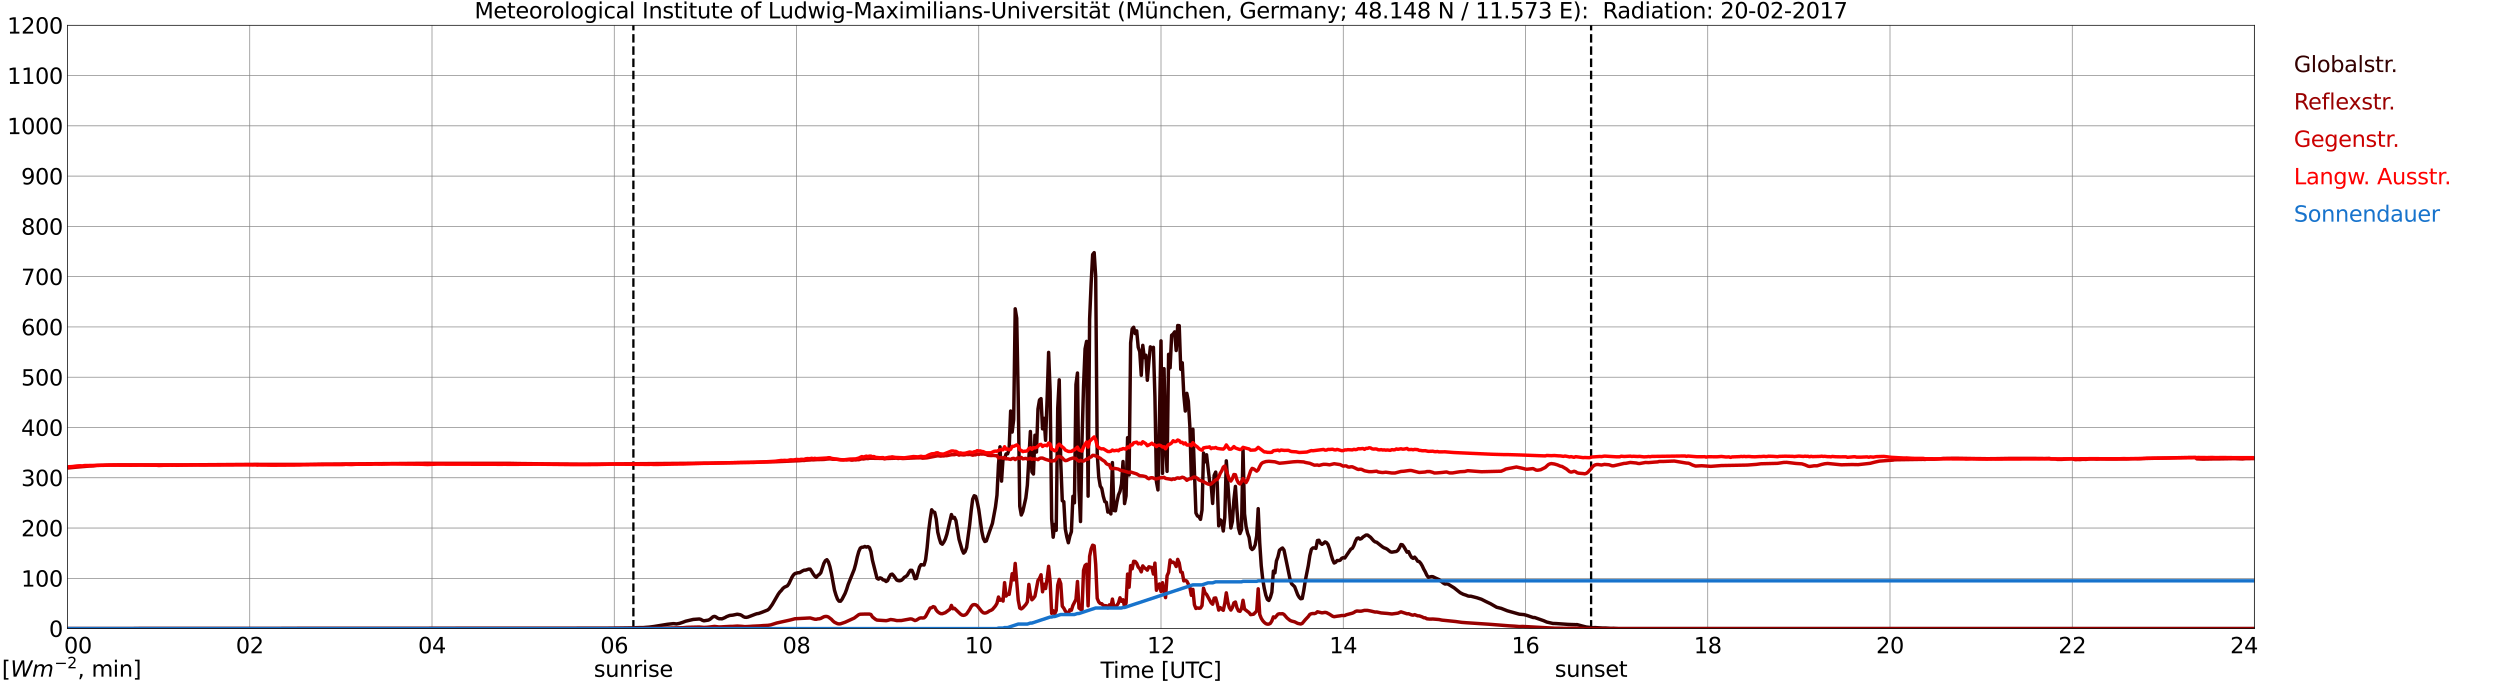 <?xml version="1.0" encoding="utf-8" standalone="no"?>
<!DOCTYPE svg PUBLIC "-//W3C//DTD SVG 1.1//EN"
  "http://www.w3.org/Graphics/SVG/1.1/DTD/svg11.dtd">
<svg xmlns:xlink="http://www.w3.org/1999/xlink" width="1085.4pt" height="296.64pt" viewBox="0 0 1085.4 296.64" xmlns="http://www.w3.org/2000/svg" version="1.1">
 <defs>
  <style type="text/css">*{stroke-linejoin: round; stroke-linecap: butt}</style>
 </defs>
 <g id="figure_1">
  <g id="patch_1">
   <path d="M 0 296.64 
L 1085.4 296.64 
L 1085.4 0 
L 0 0 
z
" style="fill: #ffffff"/>
  </g>
  <g id="axes_1">
   <g id="patch_2">
    <path d="M 29.306 272.909 
L 978.814 272.909 
L 978.814 10.976 
L 29.306 10.976 
z
" style="fill: #ffffff"/>
   </g>
   <g id="patch_3">
    <path d="M 978.814 272.909 
L 978.814 272.909 
L 978.814 10.976 
L 978.814 10.976 
z
" clip-path="url(#p3268af9dfb)" style="fill: #d3d3d3; opacity: 0.25; stroke: #d3d3d3; stroke-linejoin: miter"/>
   </g>
   <g id="matplotlib.axis_1">
    <g id="xtick_1">
     <g id="line2d_1">
      <path d="M 29.306 272.909 
L 29.306 10.976 
" clip-path="url(#p3268af9dfb)" style="fill: none; stroke: #808080; stroke-width: 0.3; stroke-linecap: square"/>
     </g>
     <g id="line2d_2"/>
     <g id="text_1">
      <!--    00 -->
      <g transform="translate(18.733 283.627) scale(0.095 -0.095)">
       <defs>
        <path id="DejaVuSans-20" transform="scale(0.016)"/>
        <path id="DejaVuSans-30" d="M 2034 4250 
Q 1547 4250 1301 3770 
Q 1056 3291 1056 2328 
Q 1056 1369 1301 889 
Q 1547 409 2034 409 
Q 2525 409 2770 889 
Q 3016 1369 3016 2328 
Q 3016 3291 2770 3770 
Q 2525 4250 2034 4250 
z
M 2034 4750 
Q 2819 4750 3233 4129 
Q 3647 3509 3647 2328 
Q 3647 1150 3233 529 
Q 2819 -91 2034 -91 
Q 1250 -91 836 529 
Q 422 1150 422 2328 
Q 422 3509 836 4129 
Q 1250 4750 2034 4750 
z
" transform="scale(0.016)"/>
       </defs>
       <use xlink:href="#DejaVuSans-20"/>
       <use xlink:href="#DejaVuSans-20" transform="translate(31.787 0)"/>
       <use xlink:href="#DejaVuSans-20" transform="translate(63.574 0)"/>
       <use xlink:href="#DejaVuSans-30" transform="translate(95.361 0)"/>
       <use xlink:href="#DejaVuSans-30" transform="translate(158.984 0)"/>
      </g>
     </g>
    </g>
    <g id="xtick_2">
     <g id="line2d_3">
      <path d="M 108.431 272.909 
L 108.431 10.976 
" clip-path="url(#p3268af9dfb)" style="fill: none; stroke: #808080; stroke-width: 0.3; stroke-linecap: square"/>
     </g>
     <g id="line2d_4"/>
     <g id="text_2">
      <!-- 02 -->
      <g transform="translate(102.387 283.627) scale(0.095 -0.095)">
       <defs>
        <path id="DejaVuSans-32" d="M 1228 531 
L 3431 531 
L 3431 0 
L 469 0 
L 469 531 
Q 828 903 1448 1529 
Q 2069 2156 2228 2338 
Q 2531 2678 2651 2914 
Q 2772 3150 2772 3378 
Q 2772 3750 2511 3984 
Q 2250 4219 1831 4219 
Q 1534 4219 1204 4116 
Q 875 4013 500 3803 
L 500 4441 
Q 881 4594 1212 4672 
Q 1544 4750 1819 4750 
Q 2544 4750 2975 4387 
Q 3406 4025 3406 3419 
Q 3406 3131 3298 2873 
Q 3191 2616 2906 2266 
Q 2828 2175 2409 1742 
Q 1991 1309 1228 531 
z
" transform="scale(0.016)"/>
       </defs>
       <use xlink:href="#DejaVuSans-30"/>
       <use xlink:href="#DejaVuSans-32" transform="translate(63.623 0)"/>
      </g>
     </g>
    </g>
    <g id="xtick_3">
     <g id="line2d_5">
      <path d="M 187.557 272.909 
L 187.557 10.976 
" clip-path="url(#p3268af9dfb)" style="fill: none; stroke: #808080; stroke-width: 0.3; stroke-linecap: square"/>
     </g>
     <g id="line2d_6"/>
     <g id="text_3">
      <!-- 04 -->
      <g transform="translate(181.513 283.627) scale(0.095 -0.095)">
       <defs>
        <path id="DejaVuSans-34" d="M 2419 4116 
L 825 1625 
L 2419 1625 
L 2419 4116 
z
M 2253 4666 
L 3047 4666 
L 3047 1625 
L 3713 1625 
L 3713 1100 
L 3047 1100 
L 3047 0 
L 2419 0 
L 2419 1100 
L 313 1100 
L 313 1709 
L 2253 4666 
z
" transform="scale(0.016)"/>
       </defs>
       <use xlink:href="#DejaVuSans-30"/>
       <use xlink:href="#DejaVuSans-34" transform="translate(63.623 0)"/>
      </g>
     </g>
    </g>
    <g id="xtick_4">
     <g id="line2d_7">
      <path d="M 266.683 272.909 
L 266.683 10.976 
" clip-path="url(#p3268af9dfb)" style="fill: none; stroke: #808080; stroke-width: 0.3; stroke-linecap: square"/>
     </g>
     <g id="line2d_8"/>
     <g id="text_4">
      <!-- 06 -->
      <g transform="translate(260.638 283.627) scale(0.095 -0.095)">
       <defs>
        <path id="DejaVuSans-36" d="M 2113 2584 
Q 1688 2584 1439 2293 
Q 1191 2003 1191 1497 
Q 1191 994 1439 701 
Q 1688 409 2113 409 
Q 2538 409 2786 701 
Q 3034 994 3034 1497 
Q 3034 2003 2786 2293 
Q 2538 2584 2113 2584 
z
M 3366 4563 
L 3366 3988 
Q 3128 4100 2886 4159 
Q 2644 4219 2406 4219 
Q 1781 4219 1451 3797 
Q 1122 3375 1075 2522 
Q 1259 2794 1537 2939 
Q 1816 3084 2150 3084 
Q 2853 3084 3261 2657 
Q 3669 2231 3669 1497 
Q 3669 778 3244 343 
Q 2819 -91 2113 -91 
Q 1303 -91 875 529 
Q 447 1150 447 2328 
Q 447 3434 972 4092 
Q 1497 4750 2381 4750 
Q 2619 4750 2861 4703 
Q 3103 4656 3366 4563 
z
" transform="scale(0.016)"/>
       </defs>
       <use xlink:href="#DejaVuSans-30"/>
       <use xlink:href="#DejaVuSans-36" transform="translate(63.623 0)"/>
      </g>
     </g>
    </g>
    <g id="xtick_5">
     <g id="line2d_9">
      <path d="M 345.808 272.909 
L 345.808 10.976 
" clip-path="url(#p3268af9dfb)" style="fill: none; stroke: #808080; stroke-width: 0.3; stroke-linecap: square"/>
     </g>
     <g id="line2d_10"/>
     <g id="text_5">
      <!-- 08 -->
      <g transform="translate(339.764 283.627) scale(0.095 -0.095)">
       <defs>
        <path id="DejaVuSans-38" d="M 2034 2216 
Q 1584 2216 1326 1975 
Q 1069 1734 1069 1313 
Q 1069 891 1326 650 
Q 1584 409 2034 409 
Q 2484 409 2743 651 
Q 3003 894 3003 1313 
Q 3003 1734 2745 1975 
Q 2488 2216 2034 2216 
z
M 1403 2484 
Q 997 2584 770 2862 
Q 544 3141 544 3541 
Q 544 4100 942 4425 
Q 1341 4750 2034 4750 
Q 2731 4750 3128 4425 
Q 3525 4100 3525 3541 
Q 3525 3141 3298 2862 
Q 3072 2584 2669 2484 
Q 3125 2378 3379 2068 
Q 3634 1759 3634 1313 
Q 3634 634 3220 271 
Q 2806 -91 2034 -91 
Q 1263 -91 848 271 
Q 434 634 434 1313 
Q 434 1759 690 2068 
Q 947 2378 1403 2484 
z
M 1172 3481 
Q 1172 3119 1398 2916 
Q 1625 2713 2034 2713 
Q 2441 2713 2670 2916 
Q 2900 3119 2900 3481 
Q 2900 3844 2670 4047 
Q 2441 4250 2034 4250 
Q 1625 4250 1398 4047 
Q 1172 3844 1172 3481 
z
" transform="scale(0.016)"/>
       </defs>
       <use xlink:href="#DejaVuSans-30"/>
       <use xlink:href="#DejaVuSans-38" transform="translate(63.623 0)"/>
      </g>
     </g>
    </g>
    <g id="xtick_6">
     <g id="line2d_11">
      <path d="M 424.934 272.909 
L 424.934 10.976 
" clip-path="url(#p3268af9dfb)" style="fill: none; stroke: #808080; stroke-width: 0.3; stroke-linecap: square"/>
     </g>
     <g id="line2d_12"/>
     <g id="text_6">
      <!-- 10 -->
      <g transform="translate(418.89 283.627) scale(0.095 -0.095)">
       <defs>
        <path id="DejaVuSans-31" d="M 794 531 
L 1825 531 
L 1825 4091 
L 703 3866 
L 703 4441 
L 1819 4666 
L 2450 4666 
L 2450 531 
L 3481 531 
L 3481 0 
L 794 0 
L 794 531 
z
" transform="scale(0.016)"/>
       </defs>
       <use xlink:href="#DejaVuSans-31"/>
       <use xlink:href="#DejaVuSans-30" transform="translate(63.623 0)"/>
      </g>
     </g>
    </g>
    <g id="xtick_7">
     <g id="line2d_13">
      <path d="M 504.06 272.909 
L 504.06 10.976 
" clip-path="url(#p3268af9dfb)" style="fill: none; stroke: #808080; stroke-width: 0.3; stroke-linecap: square"/>
     </g>
     <g id="line2d_14"/>
     <g id="text_7">
      <!-- 12 -->
      <g transform="translate(498.015 283.627) scale(0.095 -0.095)">
       <use xlink:href="#DejaVuSans-31"/>
       <use xlink:href="#DejaVuSans-32" transform="translate(63.623 0)"/>
      </g>
     </g>
    </g>
    <g id="xtick_8">
     <g id="line2d_15">
      <path d="M 583.185 272.909 
L 583.185 10.976 
" clip-path="url(#p3268af9dfb)" style="fill: none; stroke: #808080; stroke-width: 0.3; stroke-linecap: square"/>
     </g>
     <g id="line2d_16"/>
     <g id="text_8">
      <!-- 14 -->
      <g transform="translate(577.141 283.627) scale(0.095 -0.095)">
       <use xlink:href="#DejaVuSans-31"/>
       <use xlink:href="#DejaVuSans-34" transform="translate(63.623 0)"/>
      </g>
     </g>
    </g>
    <g id="xtick_9">
     <g id="line2d_17">
      <path d="M 662.311 272.909 
L 662.311 10.976 
" clip-path="url(#p3268af9dfb)" style="fill: none; stroke: #808080; stroke-width: 0.3; stroke-linecap: square"/>
     </g>
     <g id="line2d_18"/>
     <g id="text_9">
      <!-- 16 -->
      <g transform="translate(656.267 283.627) scale(0.095 -0.095)">
       <use xlink:href="#DejaVuSans-31"/>
       <use xlink:href="#DejaVuSans-36" transform="translate(63.623 0)"/>
      </g>
     </g>
    </g>
    <g id="xtick_10">
     <g id="line2d_19">
      <path d="M 741.437 272.909 
L 741.437 10.976 
" clip-path="url(#p3268af9dfb)" style="fill: none; stroke: #808080; stroke-width: 0.3; stroke-linecap: square"/>
     </g>
     <g id="line2d_20"/>
     <g id="text_10">
      <!-- 18 -->
      <g transform="translate(735.392 283.627) scale(0.095 -0.095)">
       <use xlink:href="#DejaVuSans-31"/>
       <use xlink:href="#DejaVuSans-38" transform="translate(63.623 0)"/>
      </g>
     </g>
    </g>
    <g id="xtick_11">
     <g id="line2d_21">
      <path d="M 820.562 272.909 
L 820.562 10.976 
" clip-path="url(#p3268af9dfb)" style="fill: none; stroke: #808080; stroke-width: 0.3; stroke-linecap: square"/>
     </g>
     <g id="line2d_22"/>
     <g id="text_11">
      <!-- 20 -->
      <g transform="translate(814.518 283.627) scale(0.095 -0.095)">
       <use xlink:href="#DejaVuSans-32"/>
       <use xlink:href="#DejaVuSans-30" transform="translate(63.623 0)"/>
      </g>
     </g>
    </g>
    <g id="xtick_12">
     <g id="line2d_23">
      <path d="M 899.688 272.909 
L 899.688 10.976 
" clip-path="url(#p3268af9dfb)" style="fill: none; stroke: #808080; stroke-width: 0.3; stroke-linecap: square"/>
     </g>
     <g id="line2d_24"/>
     <g id="text_12">
      <!-- 22 -->
      <g transform="translate(893.644 283.627) scale(0.095 -0.095)">
       <use xlink:href="#DejaVuSans-32"/>
       <use xlink:href="#DejaVuSans-32" transform="translate(63.623 0)"/>
      </g>
     </g>
    </g>
    <g id="xtick_13">
     <g id="line2d_25">
      <path d="M 978.814 272.909 
L 978.814 10.976 
" clip-path="url(#p3268af9dfb)" style="fill: none; stroke: #808080; stroke-width: 0.3; stroke-linecap: square"/>
     </g>
     <g id="line2d_26"/>
     <g id="text_13">
      <!-- 24    -->
      <g transform="translate(968.241 283.627) scale(0.095 -0.095)">
       <use xlink:href="#DejaVuSans-32"/>
       <use xlink:href="#DejaVuSans-34" transform="translate(63.623 0)"/>
       <use xlink:href="#DejaVuSans-20" transform="translate(127.246 0)"/>
       <use xlink:href="#DejaVuSans-20" transform="translate(159.033 0)"/>
       <use xlink:href="#DejaVuSans-20" transform="translate(190.82 0)"/>
      </g>
     </g>
    </g>
    <g id="text_14">
     <!-- Time [UTC] -->
     <g transform="translate(477.806 294.322) scale(0.095 -0.095)">
      <defs>
       <path id="DejaVuSans-54" d="M -19 4666 
L 3928 4666 
L 3928 4134 
L 2272 4134 
L 2272 0 
L 1638 0 
L 1638 4134 
L -19 4134 
L -19 4666 
z
" transform="scale(0.016)"/>
       <path id="DejaVuSans-69" d="M 603 3500 
L 1178 3500 
L 1178 0 
L 603 0 
L 603 3500 
z
M 603 4863 
L 1178 4863 
L 1178 4134 
L 603 4134 
L 603 4863 
z
" transform="scale(0.016)"/>
       <path id="DejaVuSans-6d" d="M 3328 2828 
Q 3544 3216 3844 3400 
Q 4144 3584 4550 3584 
Q 5097 3584 5394 3201 
Q 5691 2819 5691 2113 
L 5691 0 
L 5113 0 
L 5113 2094 
Q 5113 2597 4934 2840 
Q 4756 3084 4391 3084 
Q 3944 3084 3684 2787 
Q 3425 2491 3425 1978 
L 3425 0 
L 2847 0 
L 2847 2094 
Q 2847 2600 2669 2842 
Q 2491 3084 2119 3084 
Q 1678 3084 1418 2786 
Q 1159 2488 1159 1978 
L 1159 0 
L 581 0 
L 581 3500 
L 1159 3500 
L 1159 2956 
Q 1356 3278 1631 3431 
Q 1906 3584 2284 3584 
Q 2666 3584 2933 3390 
Q 3200 3197 3328 2828 
z
" transform="scale(0.016)"/>
       <path id="DejaVuSans-65" d="M 3597 1894 
L 3597 1613 
L 953 1613 
Q 991 1019 1311 708 
Q 1631 397 2203 397 
Q 2534 397 2845 478 
Q 3156 559 3463 722 
L 3463 178 
Q 3153 47 2828 -22 
Q 2503 -91 2169 -91 
Q 1331 -91 842 396 
Q 353 884 353 1716 
Q 353 2575 817 3079 
Q 1281 3584 2069 3584 
Q 2775 3584 3186 3129 
Q 3597 2675 3597 1894 
z
M 3022 2063 
Q 3016 2534 2758 2815 
Q 2500 3097 2075 3097 
Q 1594 3097 1305 2825 
Q 1016 2553 972 2059 
L 3022 2063 
z
" transform="scale(0.016)"/>
       <path id="DejaVuSans-5b" d="M 550 4863 
L 1875 4863 
L 1875 4416 
L 1125 4416 
L 1125 -397 
L 1875 -397 
L 1875 -844 
L 550 -844 
L 550 4863 
z
" transform="scale(0.016)"/>
       <path id="DejaVuSans-55" d="M 556 4666 
L 1191 4666 
L 1191 1831 
Q 1191 1081 1462 751 
Q 1734 422 2344 422 
Q 2950 422 3222 751 
Q 3494 1081 3494 1831 
L 3494 4666 
L 4128 4666 
L 4128 1753 
Q 4128 841 3676 375 
Q 3225 -91 2344 -91 
Q 1459 -91 1007 375 
Q 556 841 556 1753 
L 556 4666 
z
" transform="scale(0.016)"/>
       <path id="DejaVuSans-43" d="M 4122 4306 
L 4122 3641 
Q 3803 3938 3442 4084 
Q 3081 4231 2675 4231 
Q 1875 4231 1450 3742 
Q 1025 3253 1025 2328 
Q 1025 1406 1450 917 
Q 1875 428 2675 428 
Q 3081 428 3442 575 
Q 3803 722 4122 1019 
L 4122 359 
Q 3791 134 3420 21 
Q 3050 -91 2638 -91 
Q 1578 -91 968 557 
Q 359 1206 359 2328 
Q 359 3453 968 4101 
Q 1578 4750 2638 4750 
Q 3056 4750 3426 4639 
Q 3797 4528 4122 4306 
z
" transform="scale(0.016)"/>
       <path id="DejaVuSans-5d" d="M 1947 4863 
L 1947 -844 
L 622 -844 
L 622 -397 
L 1369 -397 
L 1369 4416 
L 622 4416 
L 622 4863 
L 1947 4863 
z
" transform="scale(0.016)"/>
      </defs>
      <use xlink:href="#DejaVuSans-54"/>
      <use xlink:href="#DejaVuSans-69" transform="translate(57.959 0)"/>
      <use xlink:href="#DejaVuSans-6d" transform="translate(85.742 0)"/>
      <use xlink:href="#DejaVuSans-65" transform="translate(183.154 0)"/>
      <use xlink:href="#DejaVuSans-20" transform="translate(244.678 0)"/>
      <use xlink:href="#DejaVuSans-5b" transform="translate(276.465 0)"/>
      <use xlink:href="#DejaVuSans-55" transform="translate(315.479 0)"/>
      <use xlink:href="#DejaVuSans-54" transform="translate(388.672 0)"/>
      <use xlink:href="#DejaVuSans-43" transform="translate(443.881 0)"/>
      <use xlink:href="#DejaVuSans-5d" transform="translate(513.705 0)"/>
     </g>
    </g>
   </g>
   <g id="matplotlib.axis_2">
    <g id="ytick_1">
     <g id="line2d_27">
      <path d="M 29.306 272.909 
L 978.814 272.909 
" clip-path="url(#p3268af9dfb)" style="fill: none; stroke: #808080; stroke-width: 0.3; stroke-linecap: square"/>
     </g>
     <g id="line2d_28"/>
     <g id="text_15">
      <!-- 0 -->
      <g transform="translate(21.261 276.518) scale(0.095 -0.095)">
       <use xlink:href="#DejaVuSans-30"/>
      </g>
     </g>
    </g>
    <g id="ytick_2">
     <g id="line2d_29">
      <path d="M 29.306 251.081 
L 978.814 251.081 
" clip-path="url(#p3268af9dfb)" style="fill: none; stroke: #808080; stroke-width: 0.3; stroke-linecap: square"/>
     </g>
     <g id="line2d_30"/>
     <g id="text_16">
      <!-- 100 -->
      <g transform="translate(9.173 254.69) scale(0.095 -0.095)">
       <use xlink:href="#DejaVuSans-31"/>
       <use xlink:href="#DejaVuSans-30" transform="translate(63.623 0)"/>
       <use xlink:href="#DejaVuSans-30" transform="translate(127.246 0)"/>
      </g>
     </g>
    </g>
    <g id="ytick_3">
     <g id="line2d_31">
      <path d="M 29.306 229.253 
L 978.814 229.253 
" clip-path="url(#p3268af9dfb)" style="fill: none; stroke: #808080; stroke-width: 0.3; stroke-linecap: square"/>
     </g>
     <g id="line2d_32"/>
     <g id="text_17">
      <!-- 200 -->
      <g transform="translate(9.173 232.863) scale(0.095 -0.095)">
       <use xlink:href="#DejaVuSans-32"/>
       <use xlink:href="#DejaVuSans-30" transform="translate(63.623 0)"/>
       <use xlink:href="#DejaVuSans-30" transform="translate(127.246 0)"/>
      </g>
     </g>
    </g>
    <g id="ytick_4">
     <g id="line2d_33">
      <path d="M 29.306 207.426 
L 978.814 207.426 
" clip-path="url(#p3268af9dfb)" style="fill: none; stroke: #808080; stroke-width: 0.3; stroke-linecap: square"/>
     </g>
     <g id="line2d_34"/>
     <g id="text_18">
      <!-- 300 -->
      <g transform="translate(9.173 211.035) scale(0.095 -0.095)">
       <defs>
        <path id="DejaVuSans-33" d="M 2597 2516 
Q 3050 2419 3304 2112 
Q 3559 1806 3559 1356 
Q 3559 666 3084 287 
Q 2609 -91 1734 -91 
Q 1441 -91 1130 -33 
Q 819 25 488 141 
L 488 750 
Q 750 597 1062 519 
Q 1375 441 1716 441 
Q 2309 441 2620 675 
Q 2931 909 2931 1356 
Q 2931 1769 2642 2001 
Q 2353 2234 1838 2234 
L 1294 2234 
L 1294 2753 
L 1863 2753 
Q 2328 2753 2575 2939 
Q 2822 3125 2822 3475 
Q 2822 3834 2567 4026 
Q 2313 4219 1838 4219 
Q 1578 4219 1281 4162 
Q 984 4106 628 3988 
L 628 4550 
Q 988 4650 1302 4700 
Q 1616 4750 1894 4750 
Q 2613 4750 3031 4423 
Q 3450 4097 3450 3541 
Q 3450 3153 3228 2886 
Q 3006 2619 2597 2516 
z
" transform="scale(0.016)"/>
       </defs>
       <use xlink:href="#DejaVuSans-33"/>
       <use xlink:href="#DejaVuSans-30" transform="translate(63.623 0)"/>
       <use xlink:href="#DejaVuSans-30" transform="translate(127.246 0)"/>
      </g>
     </g>
    </g>
    <g id="ytick_5">
     <g id="line2d_35">
      <path d="M 29.306 185.598 
L 978.814 185.598 
" clip-path="url(#p3268af9dfb)" style="fill: none; stroke: #808080; stroke-width: 0.3; stroke-linecap: square"/>
     </g>
     <g id="line2d_36"/>
     <g id="text_19">
      <!-- 400 -->
      <g transform="translate(9.173 189.207) scale(0.095 -0.095)">
       <use xlink:href="#DejaVuSans-34"/>
       <use xlink:href="#DejaVuSans-30" transform="translate(63.623 0)"/>
       <use xlink:href="#DejaVuSans-30" transform="translate(127.246 0)"/>
      </g>
     </g>
    </g>
    <g id="ytick_6">
     <g id="line2d_37">
      <path d="M 29.306 163.77 
L 978.814 163.77 
" clip-path="url(#p3268af9dfb)" style="fill: none; stroke: #808080; stroke-width: 0.3; stroke-linecap: square"/>
     </g>
     <g id="line2d_38"/>
     <g id="text_20">
      <!-- 500 -->
      <g transform="translate(9.173 167.379) scale(0.095 -0.095)">
       <defs>
        <path id="DejaVuSans-35" d="M 691 4666 
L 3169 4666 
L 3169 4134 
L 1269 4134 
L 1269 2991 
Q 1406 3038 1543 3061 
Q 1681 3084 1819 3084 
Q 2600 3084 3056 2656 
Q 3513 2228 3513 1497 
Q 3513 744 3044 326 
Q 2575 -91 1722 -91 
Q 1428 -91 1123 -41 
Q 819 9 494 109 
L 494 744 
Q 775 591 1075 516 
Q 1375 441 1709 441 
Q 2250 441 2565 725 
Q 2881 1009 2881 1497 
Q 2881 1984 2565 2268 
Q 2250 2553 1709 2553 
Q 1456 2553 1204 2497 
Q 953 2441 691 2322 
L 691 4666 
z
" transform="scale(0.016)"/>
       </defs>
       <use xlink:href="#DejaVuSans-35"/>
       <use xlink:href="#DejaVuSans-30" transform="translate(63.623 0)"/>
       <use xlink:href="#DejaVuSans-30" transform="translate(127.246 0)"/>
      </g>
     </g>
    </g>
    <g id="ytick_7">
     <g id="line2d_39">
      <path d="M 29.306 141.942 
L 978.814 141.942 
" clip-path="url(#p3268af9dfb)" style="fill: none; stroke: #808080; stroke-width: 0.3; stroke-linecap: square"/>
     </g>
     <g id="line2d_40"/>
     <g id="text_21">
      <!-- 600 -->
      <g transform="translate(9.173 145.551) scale(0.095 -0.095)">
       <use xlink:href="#DejaVuSans-36"/>
       <use xlink:href="#DejaVuSans-30" transform="translate(63.623 0)"/>
       <use xlink:href="#DejaVuSans-30" transform="translate(127.246 0)"/>
      </g>
     </g>
    </g>
    <g id="ytick_8">
     <g id="line2d_41">
      <path d="M 29.306 120.114 
L 978.814 120.114 
" clip-path="url(#p3268af9dfb)" style="fill: none; stroke: #808080; stroke-width: 0.3; stroke-linecap: square"/>
     </g>
     <g id="line2d_42"/>
     <g id="text_22">
      <!-- 700 -->
      <g transform="translate(9.173 123.724) scale(0.095 -0.095)">
       <defs>
        <path id="DejaVuSans-37" d="M 525 4666 
L 3525 4666 
L 3525 4397 
L 1831 0 
L 1172 0 
L 2766 4134 
L 525 4134 
L 525 4666 
z
" transform="scale(0.016)"/>
       </defs>
       <use xlink:href="#DejaVuSans-37"/>
       <use xlink:href="#DejaVuSans-30" transform="translate(63.623 0)"/>
       <use xlink:href="#DejaVuSans-30" transform="translate(127.246 0)"/>
      </g>
     </g>
    </g>
    <g id="ytick_9">
     <g id="line2d_43">
      <path d="M 29.306 98.287 
L 978.814 98.287 
" clip-path="url(#p3268af9dfb)" style="fill: none; stroke: #808080; stroke-width: 0.3; stroke-linecap: square"/>
     </g>
     <g id="line2d_44"/>
     <g id="text_23">
      <!-- 800 -->
      <g transform="translate(9.173 101.896) scale(0.095 -0.095)">
       <use xlink:href="#DejaVuSans-38"/>
       <use xlink:href="#DejaVuSans-30" transform="translate(63.623 0)"/>
       <use xlink:href="#DejaVuSans-30" transform="translate(127.246 0)"/>
      </g>
     </g>
    </g>
    <g id="ytick_10">
     <g id="line2d_45">
      <path d="M 29.306 76.459 
L 978.814 76.459 
" clip-path="url(#p3268af9dfb)" style="fill: none; stroke: #808080; stroke-width: 0.3; stroke-linecap: square"/>
     </g>
     <g id="line2d_46"/>
     <g id="text_24">
      <!-- 900 -->
      <g transform="translate(9.173 80.068) scale(0.095 -0.095)">
       <defs>
        <path id="DejaVuSans-39" d="M 703 97 
L 703 672 
Q 941 559 1184 500 
Q 1428 441 1663 441 
Q 2288 441 2617 861 
Q 2947 1281 2994 2138 
Q 2813 1869 2534 1725 
Q 2256 1581 1919 1581 
Q 1219 1581 811 2004 
Q 403 2428 403 3163 
Q 403 3881 828 4315 
Q 1253 4750 1959 4750 
Q 2769 4750 3195 4129 
Q 3622 3509 3622 2328 
Q 3622 1225 3098 567 
Q 2575 -91 1691 -91 
Q 1453 -91 1209 -44 
Q 966 3 703 97 
z
M 1959 2075 
Q 2384 2075 2632 2365 
Q 2881 2656 2881 3163 
Q 2881 3666 2632 3958 
Q 2384 4250 1959 4250 
Q 1534 4250 1286 3958 
Q 1038 3666 1038 3163 
Q 1038 2656 1286 2365 
Q 1534 2075 1959 2075 
z
" transform="scale(0.016)"/>
       </defs>
       <use xlink:href="#DejaVuSans-39"/>
       <use xlink:href="#DejaVuSans-30" transform="translate(63.623 0)"/>
       <use xlink:href="#DejaVuSans-30" transform="translate(127.246 0)"/>
      </g>
     </g>
    </g>
    <g id="ytick_11">
     <g id="line2d_47">
      <path d="M 29.306 54.631 
L 978.814 54.631 
" clip-path="url(#p3268af9dfb)" style="fill: none; stroke: #808080; stroke-width: 0.3; stroke-linecap: square"/>
     </g>
     <g id="line2d_48"/>
     <g id="text_25">
      <!-- 1000 -->
      <g transform="translate(3.128 58.24) scale(0.095 -0.095)">
       <use xlink:href="#DejaVuSans-31"/>
       <use xlink:href="#DejaVuSans-30" transform="translate(63.623 0)"/>
       <use xlink:href="#DejaVuSans-30" transform="translate(127.246 0)"/>
       <use xlink:href="#DejaVuSans-30" transform="translate(190.869 0)"/>
      </g>
     </g>
    </g>
    <g id="ytick_12">
     <g id="line2d_49">
      <path d="M 29.306 32.803 
L 978.814 32.803 
" clip-path="url(#p3268af9dfb)" style="fill: none; stroke: #808080; stroke-width: 0.3; stroke-linecap: square"/>
     </g>
     <g id="line2d_50"/>
     <g id="text_26">
      <!-- 1100 -->
      <g transform="translate(3.128 36.413) scale(0.095 -0.095)">
       <use xlink:href="#DejaVuSans-31"/>
       <use xlink:href="#DejaVuSans-31" transform="translate(63.623 0)"/>
       <use xlink:href="#DejaVuSans-30" transform="translate(127.246 0)"/>
       <use xlink:href="#DejaVuSans-30" transform="translate(190.869 0)"/>
      </g>
     </g>
    </g>
    <g id="ytick_13">
     <g id="line2d_51">
      <path d="M 29.306 10.976 
L 978.814 10.976 
" clip-path="url(#p3268af9dfb)" style="fill: none; stroke: #808080; stroke-width: 0.3; stroke-linecap: square"/>
     </g>
     <g id="line2d_52"/>
     <g id="text_27">
      <!-- 1200 -->
      <g transform="translate(3.128 14.585) scale(0.095 -0.095)">
       <use xlink:href="#DejaVuSans-31"/>
       <use xlink:href="#DejaVuSans-32" transform="translate(63.623 0)"/>
       <use xlink:href="#DejaVuSans-30" transform="translate(127.246 0)"/>
       <use xlink:href="#DejaVuSans-30" transform="translate(190.869 0)"/>
      </g>
     </g>
    </g>
   </g>
   <g id="line2d_53">
    <path d="M 274.991 272.909 
L 274.991 10.976 
" clip-path="url(#p3268af9dfb)" style="fill: none; stroke-dasharray: 3.7,1.6; stroke-dashoffset: 0; stroke: #000000"/>
   </g>
   <g id="line2d_54">
    <path d="M 690.796 272.909 
L 690.796 10.976 
" clip-path="url(#p3268af9dfb)" style="fill: none; stroke-dasharray: 3.7,1.6; stroke-dashoffset: 0; stroke: #000000"/>
   </g>
   <g id="line2d_55">
    <path d="M 29.306 272.909 
L 262.067 272.804 
L 268.661 272.728 
L 274.595 272.632 
L 276.573 272.494 
L 279.211 272.477 
L 280.53 272.359 
L 281.849 272.263 
L 283.827 272.012 
L 289.761 271.043 
L 292.399 270.752 
L 293.717 270.888 
L 295.036 270.637 
L 296.355 270.209 
L 297.674 269.707 
L 300.971 268.932 
L 303.608 268.738 
L 304.267 268.912 
L 304.927 269.298 
L 305.586 269.532 
L 307.564 269.222 
L 308.224 268.892 
L 309.543 267.788 
L 310.202 267.596 
L 310.861 267.867 
L 311.521 268.351 
L 312.18 268.622 
L 313.499 268.661 
L 314.818 268.098 
L 315.477 267.712 
L 316.796 267.207 
L 318.114 267.072 
L 320.093 266.666 
L 321.411 266.897 
L 322.071 267.227 
L 322.73 267.712 
L 323.39 267.982 
L 324.049 268.022 
L 324.708 267.906 
L 328.005 266.646 
L 328.665 266.433 
L 329.324 266.356 
L 330.643 265.891 
L 333.28 264.846 
L 333.94 264.322 
L 335.258 262.501 
L 337.896 257.95 
L 338.555 257.04 
L 339.215 256.361 
L 339.874 255.51 
L 340.533 254.966 
L 341.852 254.346 
L 342.512 253.417 
L 343.83 250.629 
L 344.49 249.601 
L 345.149 249.001 
L 346.468 248.654 
L 347.127 248.634 
L 348.446 247.859 
L 349.105 247.549 
L 349.765 247.53 
L 351.083 247.084 
L 351.743 247.104 
L 352.402 248.034 
L 353.062 249.175 
L 353.721 250.086 
L 354.38 250.666 
L 355.04 249.854 
L 355.699 249.409 
L 356.359 248.673 
L 357.677 244.624 
L 358.337 243.444 
L 358.996 242.998 
L 359.655 243.928 
L 360.315 246.019 
L 360.974 248.964 
L 362.293 256.187 
L 362.952 258.396 
L 363.612 260.12 
L 364.271 260.991 
L 364.93 261.03 
L 365.59 260.177 
L 366.909 257.621 
L 367.568 255.896 
L 368.227 253.766 
L 370.865 247.2 
L 371.524 244.779 
L 372.184 241.815 
L 372.843 239.453 
L 373.502 237.963 
L 374.162 237.594 
L 374.821 237.554 
L 375.481 237.244 
L 376.14 237.537 
L 376.799 237.323 
L 377.459 237.709 
L 378.118 239.414 
L 378.777 243.23 
L 380.756 251.055 
L 381.415 251.441 
L 382.074 250.88 
L 382.734 251.114 
L 383.393 251.771 
L 384.053 251.906 
L 384.712 252.469 
L 385.371 252.061 
L 386.031 250.59 
L 386.69 249.466 
L 387.349 249.254 
L 388.009 249.931 
L 389.328 251.83 
L 389.987 252.1 
L 390.646 252.159 
L 391.306 251.965 
L 391.965 251.404 
L 392.624 250.629 
L 393.284 250.28 
L 393.943 249.719 
L 394.603 248.536 
L 395.262 247.589 
L 395.921 247.608 
L 396.581 249.099 
L 397.24 251.249 
L 397.899 251.055 
L 399.218 246.174 
L 399.878 245.148 
L 401.196 245.303 
L 401.856 243.035 
L 402.515 237.768 
L 403.175 230.543 
L 403.834 225.412 
L 404.493 221.325 
L 405.153 222.236 
L 405.812 222.447 
L 406.471 225.333 
L 407.131 231.028 
L 407.79 233.721 
L 408.45 235.813 
L 409.109 236.277 
L 409.768 235.348 
L 410.428 234.029 
L 411.087 231.977 
L 413.065 223.397 
L 413.725 224.966 
L 414.384 224.637 
L 415.043 226.071 
L 416.362 234.108 
L 417.681 238.659 
L 418.34 240.15 
L 419 239.512 
L 419.659 237.749 
L 420.978 227.987 
L 421.637 221.827 
L 422.297 216.715 
L 422.956 215.225 
L 423.615 215.515 
L 424.275 217.975 
L 424.934 221.208 
L 426.253 230.679 
L 426.912 233.778 
L 427.572 235.097 
L 428.231 234.843 
L 429.55 230.971 
L 430.869 227.232 
L 432.187 220.125 
L 432.847 214.971 
L 433.506 201.608 
L 434.165 193.997 
L 434.825 208.89 
L 435.484 198.993 
L 436.144 199.109 
L 436.803 197.057 
L 437.462 197.038 
L 438.122 195.062 
L 438.781 178.445 
L 439.44 187.586 
L 440.1 182.105 
L 440.759 134.071 
L 441.419 138.159 
L 442.078 173.215 
L 442.737 219.776 
L 443.397 223.591 
L 444.056 222.081 
L 445.375 216.172 
L 446.034 210.691 
L 447.353 187.333 
L 448.012 204.9 
L 448.672 205.81 
L 449.331 188.961 
L 449.991 196.263 
L 450.65 177.554 
L 451.309 173.641 
L 451.969 173.06 
L 452.628 186.191 
L 453.287 181.621 
L 453.947 191.168 
L 454.606 173.584 
L 455.266 152.994 
L 455.925 169.921 
L 456.584 225.276 
L 457.244 233.237 
L 457.903 227.677 
L 458.563 230.233 
L 459.222 177.244 
L 459.881 164.905 
L 460.541 200.814 
L 461.2 217.392 
L 461.859 217.82 
L 462.519 229.692 
L 463.178 233.102 
L 463.838 235.638 
L 464.497 232.733 
L 465.156 230.834 
L 465.816 215.476 
L 466.475 218.304 
L 467.134 166.92 
L 467.794 161.943 
L 468.453 212.649 
L 469.113 226.437 
L 469.772 190.917 
L 470.431 167.599 
L 471.091 151.483 
L 471.75 148.211 
L 472.409 215.417 
L 473.069 138.526 
L 473.728 123.033 
L 474.388 110.502 
L 475.047 109.687 
L 475.706 120.029 
L 476.366 196.863 
L 477.025 207.07 
L 477.685 211.021 
L 478.344 212.066 
L 479.003 215.456 
L 479.663 217.781 
L 480.322 218.091 
L 480.981 222.332 
L 481.641 221.965 
L 482.3 223.126 
L 482.96 200.834 
L 483.619 221.635 
L 484.278 221.771 
L 484.938 217.916 
L 485.597 214.856 
L 486.256 213.365 
L 486.916 210.091 
L 487.575 200.369 
L 488.235 218.632 
L 488.894 215.301 
L 489.553 190.007 
L 490.213 206.218 
L 490.872 148.888 
L 491.532 142.826 
L 492.191 142.091 
L 492.85 144.821 
L 493.51 143.64 
L 494.169 150.767 
L 494.828 152.666 
L 495.488 162.93 
L 496.147 149.933 
L 496.807 155.262 
L 497.466 154.214 
L 498.125 165.099 
L 498.785 157.119 
L 499.444 150.593 
L 500.103 151.677 
L 500.763 150.787 
L 501.422 172.401 
L 502.082 209.2 
L 502.741 212.706 
L 504.06 147.997 
L 504.719 205.52 
L 505.379 160.064 
L 506.038 192.524 
L 506.697 204.649 
L 507.357 153.827 
L 508.016 159.677 
L 508.675 145.557 
L 509.335 145.035 
L 509.994 144.086 
L 510.654 152.182 
L 511.313 141.316 
L 511.972 141.392 
L 512.632 160.354 
L 513.291 157.508 
L 513.95 171.375 
L 514.61 178.464 
L 515.269 170.775 
L 515.929 174.184 
L 516.588 185.146 
L 517.247 207.67 
L 517.907 186.346 
L 519.226 222.738 
L 519.885 224.017 
L 520.544 224.366 
L 521.204 225.488 
L 521.863 221.461 
L 522.522 196.688 
L 523.182 200.504 
L 523.841 197.444 
L 525.16 208.969 
L 525.819 210.305 
L 526.479 218.575 
L 527.138 206.411 
L 527.797 204.959 
L 528.457 209.589 
L 529.116 228.297 
L 529.776 225.682 
L 530.435 226.302 
L 531.094 230.543 
L 531.754 224.578 
L 532.413 200.078 
L 534.391 229.227 
L 535.051 226.381 
L 535.71 216.966 
L 536.369 211.176 
L 537.029 221.441 
L 537.688 229.131 
L 538.348 231.648 
L 539.007 229.982 
L 539.666 194.674 
L 540.326 223.048 
L 540.985 228.548 
L 541.644 231.473 
L 542.304 233.313 
L 542.963 237.808 
L 543.623 238.582 
L 544.282 238.039 
L 544.941 236.568 
L 545.601 232.656 
L 546.26 220.841 
L 546.919 235.658 
L 547.579 245.594 
L 548.238 251.635 
L 548.898 255.471 
L 549.557 258.396 
L 550.216 260.196 
L 550.876 260.701 
L 551.535 259.345 
L 552.195 257.077 
L 552.854 247.955 
L 553.513 248.711 
L 554.173 243.559 
L 554.832 241.739 
L 555.491 238.892 
L 556.151 238.329 
L 556.81 237.923 
L 557.47 238.853 
L 560.107 251.596 
L 560.766 253.456 
L 562.085 254.735 
L 563.404 258.201 
L 564.063 259.306 
L 564.723 259.965 
L 565.382 259.827 
L 566.042 256.381 
L 566.701 252.12 
L 568.02 245.495 
L 568.679 241.197 
L 569.338 238.524 
L 569.998 237.904 
L 570.657 237.864 
L 571.317 238.098 
L 571.976 234.688 
L 572.635 234.553 
L 573.295 235.852 
L 573.954 236.334 
L 574.613 235.909 
L 575.273 235.269 
L 575.932 235.599 
L 576.592 236.452 
L 577.251 238.329 
L 577.91 240.887 
L 578.57 242.998 
L 579.229 244.43 
L 579.889 244.12 
L 580.548 243.345 
L 581.207 243.385 
L 581.867 243.21 
L 582.526 242.398 
L 583.185 242.125 
L 583.845 242.263 
L 586.482 238.388 
L 587.142 238.059 
L 587.801 236.819 
L 588.46 234.998 
L 589.12 233.759 
L 589.779 233.547 
L 590.439 234.068 
L 591.098 233.817 
L 591.757 233.158 
L 593.076 232.287 
L 593.736 232.287 
L 595.054 233.274 
L 596.373 234.787 
L 597.032 235.269 
L 597.692 235.424 
L 600.329 237.517 
L 600.989 237.884 
L 601.648 238.118 
L 602.307 238.484 
L 603.626 239.569 
L 604.286 239.724 
L 606.264 239.414 
L 606.923 238.912 
L 607.582 237.827 
L 608.242 236.413 
L 608.901 236.548 
L 609.561 237.458 
L 610.879 239.744 
L 611.539 239.493 
L 612.198 240.944 
L 612.858 242.009 
L 613.517 242.418 
L 614.176 241.874 
L 614.836 242.629 
L 615.495 243.655 
L 616.154 243.81 
L 616.814 244.565 
L 617.473 245.67 
L 618.133 247.104 
L 618.792 248.265 
L 619.451 249.699 
L 620.111 250.629 
L 621.429 250.339 
L 622.089 250.376 
L 623.408 251.035 
L 624.726 251.616 
L 626.705 253.185 
L 627.364 253.572 
L 628.023 253.476 
L 628.683 253.591 
L 631.32 255.22 
L 633.958 257.33 
L 635.276 258.007 
L 636.595 258.435 
L 637.255 258.725 
L 637.914 258.86 
L 638.573 258.841 
L 641.211 259.52 
L 643.189 260.177 
L 645.167 261.185 
L 647.145 262.115 
L 649.783 263.643 
L 651.102 263.973 
L 651.761 264.127 
L 654.399 265.173 
L 659.674 266.666 
L 661.652 266.841 
L 662.97 267.207 
L 665.608 268.098 
L 666.267 268.098 
L 670.224 269.493 
L 671.542 270.073 
L 674.18 270.674 
L 675.499 270.713 
L 680.774 271.082 
L 684.071 271.198 
L 684.73 271.178 
L 686.708 271.721 
L 688.686 272.223 
L 691.324 272.514 
L 692.643 272.477 
L 695.939 272.688 
L 697.258 272.688 
L 699.236 272.824 
L 700.555 272.804 
L 702.533 272.902 
L 713.743 272.909 
L 978.154 272.909 
L 978.154 272.909 
" clip-path="url(#p3268af9dfb)" style="fill: none; stroke: #330000; stroke-width: 1.5; stroke-linecap: square"/>
   </g>
   <g id="line2d_56">
    <path d="M 29.306 272.909 
L 283.167 272.802 
L 293.717 272.588 
L 296.355 272.529 
L 298.333 272.357 
L 303.608 272.239 
L 305.586 272.394 
L 306.905 272.337 
L 308.883 272.123 
L 310.202 271.968 
L 312.18 272.202 
L 313.499 272.143 
L 314.818 272.066 
L 316.796 271.968 
L 318.114 271.948 
L 320.093 271.813 
L 322.071 271.929 
L 323.39 272.066 
L 325.368 271.968 
L 326.686 271.872 
L 329.983 271.717 
L 331.302 271.601 
L 333.28 271.503 
L 334.599 271.309 
L 337.236 270.477 
L 343.171 269.161 
L 345.149 268.637 
L 351.743 268.288 
L 353.721 268.831 
L 354.38 268.868 
L 355.04 268.696 
L 355.699 268.657 
L 356.359 268.482 
L 357.677 267.786 
L 358.337 267.631 
L 358.996 267.648 
L 359.655 267.882 
L 360.974 268.888 
L 361.634 269.606 
L 362.293 270.148 
L 363.612 270.787 
L 364.271 270.883 
L 364.93 270.826 
L 366.909 270.148 
L 370.865 268.347 
L 372.843 266.856 
L 373.502 266.662 
L 375.481 266.603 
L 377.459 266.603 
L 378.118 266.797 
L 378.777 267.843 
L 380.096 268.888 
L 380.756 269.218 
L 384.712 269.471 
L 385.371 269.353 
L 386.69 268.967 
L 388.009 269.141 
L 389.328 269.432 
L 391.306 269.412 
L 395.262 268.696 
L 395.921 268.772 
L 397.24 269.412 
L 397.899 269.218 
L 399.218 268.386 
L 399.878 268.251 
L 400.537 268.308 
L 401.196 268.251 
L 401.856 267.648 
L 403.834 263.988 
L 404.493 263.852 
L 405.153 263.368 
L 405.812 263.601 
L 406.471 264.861 
L 407.131 265.616 
L 407.79 266.101 
L 408.45 266.428 
L 409.109 266.448 
L 410.428 265.983 
L 411.746 264.996 
L 412.406 264.512 
L 413.065 262.846 
L 413.725 264.298 
L 414.384 264.086 
L 417.022 266.622 
L 417.681 267.048 
L 418.34 267.166 
L 419 266.991 
L 419.659 266.546 
L 420.978 264.588 
L 421.637 263.368 
L 422.297 262.632 
L 422.956 262.477 
L 423.615 262.576 
L 424.275 263.001 
L 426.253 265.5 
L 426.912 266.042 
L 427.572 266.177 
L 428.231 266.042 
L 428.89 265.712 
L 429.55 265.247 
L 430.209 264.996 
L 430.869 264.608 
L 432.187 263.06 
L 432.847 261.936 
L 433.506 259.205 
L 434.165 260.637 
L 434.825 260.212 
L 435.484 260.967 
L 436.144 252.969 
L 436.803 258.797 
L 437.462 258.005 
L 438.122 258.062 
L 438.781 253.995 
L 439.44 249.075 
L 440.1 251.766 
L 440.759 244.62 
L 442.078 260.522 
L 442.737 263.988 
L 443.397 264.357 
L 444.056 263.911 
L 445.375 262.44 
L 446.034 261.316 
L 446.694 253.724 
L 447.353 258.256 
L 448.012 260.406 
L 448.672 259.766 
L 449.331 258.856 
L 450.65 252 
L 451.309 251.109 
L 451.969 249.54 
L 452.628 256.94 
L 453.287 253.665 
L 453.947 255.525 
L 454.606 251.284 
L 455.266 245.86 
L 455.925 252.406 
L 456.584 266.293 
L 457.244 265.132 
L 457.903 266.546 
L 458.563 265.016 
L 459.222 254.034 
L 459.881 251.555 
L 460.541 253.414 
L 461.2 263.176 
L 461.859 264.047 
L 462.519 265.267 
L 463.178 266.236 
L 463.838 266.332 
L 464.497 264.743 
L 465.156 264.937 
L 465.816 262.846 
L 467.134 260.251 
L 467.794 252.465 
L 468.453 263.97 
L 469.113 264.512 
L 469.772 264.667 
L 470.431 247.624 
L 471.091 245.493 
L 471.75 244.989 
L 472.409 263.021 
L 473.069 241.523 
L 473.728 238.345 
L 474.388 236.699 
L 475.047 236.969 
L 475.706 245.065 
L 476.366 259.786 
L 477.025 261.355 
L 477.685 262.032 
L 478.344 262.111 
L 479.003 262.866 
L 480.322 263.001 
L 480.981 263.872 
L 481.641 262.595 
L 482.3 263.641 
L 482.96 260.096 
L 483.619 263.582 
L 484.278 263.311 
L 484.938 262.807 
L 485.597 261.781 
L 486.256 259.535 
L 486.916 261.065 
L 487.575 260.386 
L 488.235 263.368 
L 488.894 261.781 
L 489.553 249.23 
L 490.213 254.945 
L 490.872 245.57 
L 491.532 246.964 
L 492.191 243.69 
L 492.85 243.788 
L 493.51 244.563 
L 494.169 246.209 
L 494.828 246.868 
L 495.488 248.281 
L 496.147 245.685 
L 496.807 246.499 
L 497.466 246.905 
L 498.125 247.545 
L 498.785 246.074 
L 500.103 246.423 
L 500.763 249.23 
L 501.422 244.485 
L 502.082 256.28 
L 502.741 254.499 
L 503.4 253.53 
L 504.06 256.785 
L 504.719 252.987 
L 505.379 256.726 
L 506.038 259.456 
L 506.697 249.985 
L 507.357 248.494 
L 508.016 243.11 
L 508.675 244.175 
L 509.335 244.059 
L 509.994 244.64 
L 510.654 245.958 
L 511.313 242.859 
L 511.972 244.428 
L 512.632 248.32 
L 513.291 248.534 
L 513.95 252.194 
L 514.61 251.98 
L 515.269 252.29 
L 516.588 254.982 
L 517.247 258.47 
L 517.907 255.892 
L 518.566 262.556 
L 519.226 264.182 
L 519.885 263.911 
L 520.544 264.086 
L 521.204 263.97 
L 521.863 262.923 
L 522.522 255.37 
L 523.182 257.422 
L 523.841 258.062 
L 525.819 261.722 
L 526.479 262.322 
L 527.138 259.707 
L 527.797 259.592 
L 528.457 261.936 
L 529.116 264.881 
L 529.776 263.796 
L 530.435 264.492 
L 531.094 264.977 
L 531.754 261.975 
L 532.413 257.385 
L 533.073 261.412 
L 533.732 263.815 
L 534.391 264.861 
L 535.051 263.756 
L 535.71 261.742 
L 536.369 261.375 
L 537.029 263.872 
L 537.688 265.208 
L 538.348 265.422 
L 539.007 264.28 
L 539.666 260.62 
L 540.326 264.453 
L 542.304 265.983 
L 542.963 266.856 
L 544.282 266.662 
L 545.601 265.267 
L 546.26 255.641 
L 546.919 266.738 
L 547.579 268.443 
L 548.238 269.488 
L 548.898 270.226 
L 549.557 270.748 
L 550.216 270.981 
L 550.876 270.962 
L 551.535 270.632 
L 552.195 269.567 
L 552.854 267.823 
L 553.513 268.192 
L 554.832 266.642 
L 555.491 266.467 
L 556.151 266.507 
L 556.81 266.428 
L 557.47 266.777 
L 558.788 268.308 
L 560.107 269.373 
L 560.766 269.643 
L 562.085 269.973 
L 563.404 270.652 
L 564.723 270.922 
L 565.382 270.652 
L 566.701 269.063 
L 568.02 267.668 
L 568.679 266.738 
L 569.338 266.467 
L 569.998 266.352 
L 570.657 266.411 
L 571.317 266.197 
L 571.976 265.596 
L 573.954 266.081 
L 575.273 265.867 
L 575.932 265.983 
L 577.251 266.681 
L 578.57 267.552 
L 579.229 267.747 
L 580.548 267.533 
L 581.867 267.358 
L 582.526 267.223 
L 583.845 267.242 
L 584.504 266.913 
L 587.142 266.216 
L 587.801 265.926 
L 588.46 265.481 
L 589.12 265.267 
L 590.439 265.363 
L 591.098 265.326 
L 592.417 264.996 
L 593.736 265.016 
L 595.054 265.267 
L 597.032 265.732 
L 597.692 265.693 
L 599.67 266.118 
L 602.307 266.332 
L 604.286 266.566 
L 606.923 266.216 
L 608.242 265.636 
L 610.879 266.487 
L 611.539 266.448 
L 612.858 266.972 
L 613.517 267.087 
L 614.176 266.856 
L 615.495 267.358 
L 616.154 267.378 
L 617.473 267.843 
L 618.133 268.211 
L 618.792 268.231 
L 619.451 268.657 
L 620.77 268.792 
L 622.089 268.753 
L 624.726 268.967 
L 626.045 269.237 
L 631.98 269.838 
L 634.617 270.207 
L 636.595 270.361 
L 646.486 271.019 
L 655.058 271.697 
L 657.695 271.852 
L 659.674 272.027 
L 660.992 271.968 
L 674.839 272.723 
L 676.817 272.743 
L 679.455 272.802 
L 681.433 272.763 
L 682.752 272.723 
L 684.73 272.723 
L 687.368 272.859 
L 689.346 272.909 
L 978.154 272.909 
L 978.154 272.909 
" clip-path="url(#p3268af9dfb)" style="fill: none; stroke: #990000; stroke-width: 1.5; stroke-linecap: square"/>
   </g>
   <g id="line2d_57">
    <path d="M 29.306 203.204 
L 30.625 203.08 
L 32.603 202.881 
L 38.537 202.37 
L 40.515 202.283 
L 41.834 202.091 
L 46.45 201.905 
L 52.384 201.814 
L 82.056 201.809 
L 111.728 201.595 
L 113.707 201.635 
L 132.829 201.606 
L 140.082 201.477 
L 142.719 201.484 
L 144.038 201.467 
L 185.579 201.13 
L 188.217 201.159 
L 221.186 201.159 
L 225.142 201.246 
L 237.67 201.395 
L 252.836 201.506 
L 256.792 201.48 
L 259.43 201.473 
L 308.883 201.054 
L 311.521 200.995 
L 314.158 200.949 
L 336.577 200.48 
L 347.127 200.026 
L 348.446 199.901 
L 349.105 199.939 
L 349.765 199.816 
L 351.743 199.709 
L 352.402 199.62 
L 353.062 199.672 
L 354.38 199.565 
L 357.677 199.487 
L 358.996 199.327 
L 360.315 199.218 
L 361.634 199.404 
L 362.952 199.386 
L 366.249 199.67 
L 366.909 199.585 
L 367.568 199.681 
L 368.887 199.576 
L 369.546 199.773 
L 370.206 199.76 
L 370.865 199.629 
L 371.524 199.69 
L 372.184 199.559 
L 372.843 199.596 
L 374.162 199.192 
L 374.821 199.29 
L 376.14 199.046 
L 376.799 199.129 
L 377.459 198.948 
L 383.393 199.033 
L 384.053 199.242 
L 384.712 199.079 
L 389.328 198.924 
L 389.987 199.068 
L 390.646 198.932 
L 391.965 199.083 
L 393.943 198.969 
L 397.899 198.801 
L 399.218 198.773 
L 399.878 198.771 
L 400.537 198.932 
L 402.515 198.771 
L 407.131 197.869 
L 408.45 198.033 
L 409.109 197.933 
L 409.768 197.948 
L 410.428 197.819 
L 411.087 197.823 
L 413.065 197.417 
L 414.384 197.409 
L 415.043 197.223 
L 415.703 197.256 
L 416.362 197.596 
L 417.022 197.387 
L 418.34 197.527 
L 419 197.466 
L 419.659 197.265 
L 420.318 197.365 
L 420.978 197.271 
L 421.637 197.393 
L 422.297 197.634 
L 422.956 197.463 
L 423.615 197.463 
L 424.275 197.075 
L 424.934 197.315 
L 425.593 197.06 
L 426.253 197.16 
L 426.912 197.088 
L 428.231 197.319 
L 428.89 197.677 
L 430.209 197.782 
L 431.528 197.734 
L 432.187 197.841 
L 432.847 197.808 
L 433.506 198.819 
L 434.165 198.686 
L 434.825 198.723 
L 435.484 198.939 
L 436.144 198.644 
L 436.803 199.216 
L 437.462 199.183 
L 438.781 199.456 
L 439.44 199.089 
L 440.1 198.993 
L 440.759 199.53 
L 441.419 199.011 
L 442.078 198.786 
L 442.737 199.057 
L 443.397 198.601 
L 444.056 199.218 
L 445.375 199.002 
L 446.034 199.292 
L 446.694 199.234 
L 447.353 198.945 
L 448.012 199.452 
L 448.672 199.214 
L 449.331 199.399 
L 449.991 199.277 
L 450.65 199.576 
L 451.309 199.026 
L 451.969 198.858 
L 452.628 198.884 
L 453.947 199.434 
L 456.584 200.216 
L 457.244 200.039 
L 457.903 200.013 
L 458.563 199.255 
L 459.222 198.264 
L 459.881 198.155 
L 461.2 198.786 
L 461.859 199.548 
L 462.519 199.971 
L 463.178 199.897 
L 464.497 199.262 
L 465.816 198.852 
L 467.134 199.127 
L 467.794 199.788 
L 468.453 200.242 
L 469.113 199.84 
L 469.772 200.129 
L 470.431 200.181 
L 471.091 199.812 
L 471.75 199.314 
L 472.409 199.338 
L 473.069 198.542 
L 473.728 198.393 
L 474.388 197.695 
L 475.047 197.712 
L 475.706 197.985 
L 476.366 198.107 
L 477.025 198.64 
L 477.685 198.945 
L 478.344 199.517 
L 479.663 200.371 
L 480.322 201.283 
L 480.981 201.672 
L 481.641 201.735 
L 482.3 203.355 
L 482.96 203.477 
L 483.619 203.368 
L 484.278 203.418 
L 485.597 203.678 
L 486.256 204.103 
L 488.235 204.568 
L 490.213 205.166 
L 490.872 204.928 
L 493.51 205.76 
L 494.828 206.546 
L 496.147 206.642 
L 497.466 206.939 
L 498.125 207.526 
L 498.785 207.858 
L 499.444 207.474 
L 500.103 207.395 
L 500.763 207.541 
L 501.422 207.901 
L 502.082 207.906 
L 504.06 207.373 
L 504.719 207.397 
L 505.379 207.233 
L 506.038 207.701 
L 508.016 208.045 
L 508.675 208.238 
L 509.335 207.906 
L 509.994 208.065 
L 510.654 207.672 
L 511.313 207.456 
L 511.972 207.635 
L 512.632 207.476 
L 513.291 207.19 
L 513.95 207.38 
L 514.61 207.834 
L 515.269 208.528 
L 515.929 208.113 
L 516.588 207.847 
L 517.247 207.84 
L 517.907 207.286 
L 518.566 207.081 
L 519.226 207.31 
L 519.885 207.72 
L 520.544 208.375 
L 522.522 209.117 
L 523.841 209.861 
L 524.501 210.152 
L 525.16 210.318 
L 525.819 210.117 
L 527.138 208.971 
L 527.797 208.316 
L 528.457 208.165 
L 529.116 207.113 
L 529.776 205.5 
L 530.435 204.418 
L 531.094 202.796 
L 531.754 202.329 
L 533.732 208.279 
L 534.391 208.857 
L 535.051 207.792 
L 535.71 206.009 
L 536.369 206.105 
L 537.029 208.371 
L 537.688 209.687 
L 538.348 210.113 
L 539.007 209.17 
L 539.666 207.777 
L 540.326 208.766 
L 540.985 209.49 
L 541.644 208.364 
L 542.963 204.439 
L 543.623 203.361 
L 544.282 203.584 
L 545.601 204.549 
L 546.26 203.981 
L 546.919 202.519 
L 547.579 201.37 
L 548.238 200.834 
L 549.557 200.395 
L 550.876 200.273 
L 553.513 200.504 
L 555.491 201.117 
L 557.47 200.943 
L 561.426 200.5 
L 563.404 200.388 
L 566.042 200.552 
L 566.701 200.775 
L 568.679 201.152 
L 570.657 201.969 
L 571.976 201.877 
L 572.635 202.078 
L 573.954 201.731 
L 574.613 201.58 
L 575.932 201.617 
L 577.251 201.818 
L 579.229 201.329 
L 581.867 201.72 
L 583.185 202.394 
L 583.845 202.268 
L 584.504 202.276 
L 585.164 202.695 
L 585.823 202.809 
L 586.482 202.665 
L 587.142 202.676 
L 588.46 203.259 
L 589.12 203.61 
L 589.779 203.835 
L 590.439 203.719 
L 591.098 203.758 
L 592.417 204.394 
L 594.395 204.782 
L 595.714 204.771 
L 597.692 204.568 
L 598.351 204.911 
L 599.67 205.103 
L 600.329 205.16 
L 601.648 205.007 
L 604.286 205.363 
L 605.604 205.369 
L 608.242 204.68 
L 609.561 204.592 
L 611.539 204.313 
L 612.198 204.241 
L 612.858 204.295 
L 616.154 205.125 
L 618.792 204.928 
L 619.451 204.734 
L 620.77 204.715 
L 622.089 205.096 
L 622.748 205.367 
L 624.067 205.302 
L 626.045 205.134 
L 627.364 204.974 
L 628.023 204.907 
L 629.342 205.334 
L 630.661 205.324 
L 632.639 204.992 
L 633.958 204.797 
L 635.936 204.697 
L 637.255 204.354 
L 643.189 204.813 
L 651.761 204.581 
L 653.08 204.016 
L 653.739 203.649 
L 655.058 203.381 
L 656.377 203.143 
L 658.355 202.746 
L 660.992 203.309 
L 662.311 203.66 
L 662.97 203.719 
L 665.608 203.438 
L 666.927 204.099 
L 667.586 204.154 
L 668.905 203.935 
L 670.883 202.953 
L 672.202 201.735 
L 672.861 201.412 
L 673.521 201.266 
L 674.839 201.451 
L 676.158 201.827 
L 677.477 202.392 
L 678.136 202.495 
L 680.114 203.647 
L 681.433 204.767 
L 682.092 204.966 
L 682.752 204.841 
L 683.411 204.601 
L 684.071 204.808 
L 684.73 205.258 
L 685.389 205.439 
L 687.368 205.609 
L 688.027 205.714 
L 688.686 205.524 
L 689.346 205.053 
L 690.664 203.61 
L 691.324 202.774 
L 691.983 202.143 
L 692.643 201.82 
L 693.302 201.678 
L 693.961 201.689 
L 695.28 201.897 
L 696.599 201.619 
L 698.577 201.785 
L 699.896 202.235 
L 700.555 202.244 
L 705.171 201.178 
L 705.83 201.17 
L 707.808 200.77 
L 710.446 201.021 
L 711.105 201.205 
L 711.765 201.266 
L 714.402 200.779 
L 715.721 200.847 
L 718.358 200.626 
L 719.677 200.543 
L 720.337 200.356 
L 722.315 200.347 
L 724.293 200.262 
L 726.93 200.172 
L 732.205 201.054 
L 732.865 201.074 
L 733.524 201.25 
L 734.843 201.912 
L 736.162 202.348 
L 738.799 202.196 
L 742.756 202.473 
L 747.371 202.126 
L 758.581 201.912 
L 762.537 201.611 
L 764.515 201.349 
L 771.768 201.165 
L 774.406 200.766 
L 775.725 200.733 
L 779.681 201.207 
L 782.318 201.386 
L 783.637 201.811 
L 784.956 202.383 
L 785.615 202.516 
L 786.934 202.335 
L 787.593 202.226 
L 788.912 202.233 
L 790.89 201.643 
L 792.209 201.349 
L 793.528 201.222 
L 799.462 201.805 
L 800.781 201.761 
L 804.078 201.68 
L 806.715 201.733 
L 811.99 201.15 
L 813.969 200.635 
L 815.947 200.203 
L 819.244 199.95 
L 821.881 199.762 
L 822.541 199.629 
L 835.069 199.432 
L 835.728 199.491 
L 836.388 199.356 
L 839.025 199.378 
L 840.344 199.349 
L 842.322 199.203 
L 843.641 199.022 
L 848.916 198.945 
L 858.806 199.111 
L 860.125 199.116 
L 862.763 199.155 
L 866.06 199.131 
L 871.994 199.026 
L 882.544 199.015 
L 887.819 199.068 
L 889.797 199.011 
L 890.457 199.234 
L 892.435 199.279 
L 893.094 199.443 
L 895.072 199.456 
L 899.688 199.166 
L 900.347 199.426 
L 901.007 199.563 
L 902.326 199.498 
L 902.985 199.544 
L 904.304 199.41 
L 905.622 199.456 
L 906.941 199.306 
L 908.919 199.266 
L 910.238 199.343 
L 912.216 199.275 
L 914.854 199.306 
L 922.107 199.292 
L 923.426 199.273 
L 926.063 199.153 
L 928.701 199.199 
L 930.679 199.085 
L 935.954 198.95 
L 941.229 198.856 
L 944.526 198.736 
L 949.142 198.633 
L 953.098 198.594 
L 953.757 199.227 
L 956.395 199.347 
L 961.67 199.244 
L 962.989 199.258 
L 970.242 199.129 
L 973.539 199.275 
L 974.857 199.151 
L 978.154 199.111 
L 978.154 199.111 
" clip-path="url(#p3268af9dfb)" style="fill: none; stroke: #cc0000; stroke-width: 1.5; stroke-linecap: square"/>
   </g>
   <g id="line2d_58">
    <path d="M 29.306 202.663 
L 31.284 202.573 
L 33.262 202.311 
L 34.581 202.215 
L 35.9 202.272 
L 36.559 202.13 
L 40.515 202.071 
L 43.153 202.023 
L 44.472 202.043 
L 47.768 201.929 
L 54.362 201.979 
L 57 201.993 
L 60.956 201.945 
L 68.209 202.019 
L 68.869 202.102 
L 70.847 202.017 
L 72.166 202.017 
L 74.144 201.962 
L 74.803 202.017 
L 75.462 201.955 
L 76.781 202.019 
L 78.1 201.977 
L 85.353 201.879 
L 87.331 201.916 
L 107.113 201.816 
L 109.75 201.881 
L 111.069 201.842 
L 111.728 201.964 
L 112.388 201.879 
L 113.707 201.925 
L 115.025 201.907 
L 117.663 201.971 
L 118.982 201.962 
L 120.3 201.96 
L 130.191 201.886 
L 131.51 201.809 
L 141.4 201.722 
L 149.313 201.698 
L 149.972 201.582 
L 152.61 201.694 
L 154.588 201.567 
L 161.182 201.563 
L 162.501 201.469 
L 165.798 201.534 
L 170.413 201.41 
L 177.007 201.517 
L 178.985 201.519 
L 180.304 201.539 
L 182.941 201.56 
L 185.579 201.674 
L 189.535 201.519 
L 190.854 201.519 
L 217.889 201.589 
L 219.207 201.573 
L 221.186 201.604 
L 233.714 201.541 
L 247.561 201.702 
L 248.88 201.728 
L 258.77 201.691 
L 266.023 201.515 
L 281.849 201.63 
L 282.508 201.571 
L 283.827 201.663 
L 285.805 201.646 
L 291.739 201.515 
L 293.058 201.482 
L 297.014 201.438 
L 305.586 201.168 
L 306.905 201.168 
L 316.136 200.936 
L 321.411 200.82 
L 324.049 200.823 
L 327.346 200.779 
L 336.577 200.246 
L 339.215 199.895 
L 339.874 199.939 
L 340.533 199.867 
L 341.852 199.932 
L 343.171 199.637 
L 344.49 199.696 
L 345.808 199.456 
L 347.127 199.561 
L 347.787 199.404 
L 349.105 199.454 
L 349.765 199.196 
L 350.424 199.111 
L 351.743 199.129 
L 352.402 198.961 
L 353.062 199.168 
L 353.721 198.98 
L 354.38 199.12 
L 358.996 198.843 
L 359.655 198.714 
L 360.315 198.734 
L 360.974 198.991 
L 364.93 199.646 
L 366.249 199.65 
L 368.887 199.325 
L 371.524 199.225 
L 372.843 198.878 
L 374.162 198.225 
L 374.821 198.419 
L 376.14 198.037 
L 376.799 198.238 
L 377.459 198.02 
L 378.118 198.022 
L 378.777 198.323 
L 379.437 198.199 
L 380.096 198.557 
L 382.074 198.738 
L 383.393 198.664 
L 384.053 198.913 
L 386.031 198.515 
L 386.69 198.485 
L 387.349 198.341 
L 388.668 198.583 
L 392.624 198.766 
L 396.581 198.214 
L 398.559 198.354 
L 399.878 198.092 
L 400.537 198.253 
L 401.856 198.245 
L 403.175 197.548 
L 404.493 197.027 
L 405.812 196.929 
L 406.471 196.625 
L 407.131 196.571 
L 407.79 196.963 
L 409.109 197.138 
L 409.768 197.116 
L 413.065 195.811 
L 413.725 195.785 
L 414.384 195.938 
L 415.043 195.964 
L 416.362 196.723 
L 417.022 196.614 
L 417.681 196.824 
L 419 196.789 
L 420.978 196.226 
L 422.297 196.49 
L 422.956 196.127 
L 423.615 196.049 
L 424.275 195.66 
L 424.934 195.804 
L 425.593 195.78 
L 426.253 195.999 
L 426.912 196.082 
L 427.572 196.431 
L 428.231 196.581 
L 430.209 196.601 
L 431.528 195.972 
L 432.187 195.866 
L 432.847 195.909 
L 434.165 195.239 
L 435.484 195.259 
L 436.144 193.958 
L 436.803 195.032 
L 437.462 194.903 
L 438.122 195.287 
L 438.781 195.06 
L 439.44 193.781 
L 440.1 193.803 
L 441.419 193.163 
L 442.078 193.713 
L 442.737 195.32 
L 443.397 195.56 
L 444.056 196.062 
L 444.716 195.914 
L 445.375 195.885 
L 446.034 195.708 
L 446.694 194.798 
L 447.353 194.394 
L 448.012 195.095 
L 448.672 194.314 
L 449.331 194.479 
L 449.991 194.242 
L 450.65 193.726 
L 451.309 193.041 
L 451.969 192.932 
L 452.628 193.829 
L 453.287 193.366 
L 453.947 193.334 
L 454.606 193.526 
L 455.266 192.351 
L 455.925 192.783 
L 456.584 195.025 
L 457.244 195.257 
L 457.903 195.693 
L 458.563 195.479 
L 459.222 193.46 
L 459.881 192.849 
L 461.2 194.043 
L 461.859 194.571 
L 462.519 195.401 
L 463.838 196.003 
L 465.156 195.99 
L 465.816 195.501 
L 466.475 195.309 
L 467.794 194.113 
L 468.453 195.361 
L 469.772 195.828 
L 470.431 194.004 
L 471.75 191.915 
L 472.409 194.128 
L 473.069 191.587 
L 475.047 189.693 
L 475.706 190.917 
L 476.366 193.674 
L 477.025 194.32 
L 477.685 194.722 
L 478.344 194.907 
L 479.003 194.82 
L 480.981 196.036 
L 481.641 196.06 
L 482.3 195.918 
L 482.96 195.381 
L 483.619 195.717 
L 484.938 195.481 
L 485.597 195.717 
L 486.256 195.117 
L 486.916 195.086 
L 487.575 194.739 
L 488.894 194.984 
L 489.553 194.03 
L 490.213 194.399 
L 490.872 193.096 
L 491.532 193.172 
L 492.191 192.253 
L 493.51 191.971 
L 494.169 192.696 
L 494.828 192.447 
L 495.488 192.788 
L 496.147 191.788 
L 497.466 192.626 
L 498.125 193.502 
L 499.444 192.851 
L 500.103 192.423 
L 500.763 192.997 
L 501.422 193.22 
L 502.082 193.884 
L 502.741 193.36 
L 503.4 193.285 
L 504.06 193.543 
L 504.719 194.091 
L 505.379 193.984 
L 506.038 194.859 
L 506.697 193.761 
L 507.357 193.01 
L 508.016 192.783 
L 508.675 192.299 
L 509.335 191.347 
L 509.994 191.738 
L 510.654 191.655 
L 511.313 191.033 
L 511.972 191.308 
L 512.632 192.118 
L 513.291 192.043 
L 513.95 192.738 
L 514.61 192.301 
L 515.269 193.17 
L 515.929 193.296 
L 516.588 192.954 
L 517.247 193.567 
L 517.907 192.179 
L 518.566 193.137 
L 519.885 194.087 
L 520.544 194.779 
L 521.204 195.198 
L 521.863 195.468 
L 522.522 194.455 
L 523.841 194.211 
L 524.501 194.191 
L 525.16 194.01 
L 525.819 194.779 
L 526.479 194.429 
L 527.138 194.541 
L 527.797 194.274 
L 528.457 194.667 
L 529.776 194.868 
L 531.094 194.971 
L 531.754 194.388 
L 532.413 193.172 
L 533.732 195.012 
L 534.391 195.01 
L 535.051 194.584 
L 535.71 193.886 
L 536.369 194.503 
L 537.688 194.966 
L 538.348 195.18 
L 539.007 194.973 
L 539.666 194.22 
L 541.644 194.768 
L 542.304 194.909 
L 542.963 195.453 
L 544.941 195.359 
L 545.601 194.883 
L 546.26 194.22 
L 548.898 196.202 
L 549.557 196.213 
L 550.216 196.387 
L 551.535 196.411 
L 552.195 196.359 
L 552.854 195.693 
L 554.173 195.525 
L 554.832 195.403 
L 555.491 195.735 
L 556.151 195.372 
L 557.47 195.538 
L 559.448 195.521 
L 560.107 195.852 
L 560.766 196.047 
L 562.745 196.16 
L 564.063 196.461 
L 567.36 196.265 
L 568.679 195.826 
L 569.338 195.621 
L 569.998 195.706 
L 574.613 195.13 
L 575.273 195.436 
L 575.932 195.401 
L 576.592 195.108 
L 577.251 195.154 
L 578.57 195.034 
L 579.229 195.285 
L 579.889 195.346 
L 580.548 195.099 
L 582.526 195.665 
L 583.185 195.634 
L 583.845 195.335 
L 584.504 195.361 
L 585.164 195.219 
L 587.142 195.335 
L 587.801 195.067 
L 588.46 195.222 
L 589.12 195.108 
L 589.779 194.772 
L 590.439 194.868 
L 591.757 194.709 
L 592.417 195.097 
L 593.076 194.648 
L 593.736 194.693 
L 594.395 194.401 
L 595.054 194.493 
L 595.714 194.872 
L 596.373 194.986 
L 597.032 194.909 
L 597.692 194.962 
L 598.351 195.265 
L 599.011 195.313 
L 599.67 195.206 
L 600.329 195.379 
L 600.989 195.307 
L 601.648 195.457 
L 602.307 195.348 
L 603.626 195.532 
L 604.286 195.193 
L 604.945 195.315 
L 605.604 195.259 
L 606.264 194.905 
L 606.923 195.086 
L 608.242 194.822 
L 608.901 195.006 
L 609.561 194.986 
L 610.879 194.706 
L 611.539 195.211 
L 612.858 195.134 
L 613.517 195.276 
L 614.176 195.102 
L 615.495 195.213 
L 616.154 195.536 
L 616.814 195.56 
L 617.473 195.697 
L 618.792 195.671 
L 620.111 195.959 
L 622.089 195.898 
L 622.748 196.071 
L 623.408 196.11 
L 624.067 196.005 
L 624.726 196.189 
L 627.364 196.16 
L 630.001 196.376 
L 631.32 196.475 
L 638.573 196.808 
L 647.805 197.221 
L 653.08 197.374 
L 654.399 197.363 
L 659.674 197.518 
L 670.883 197.937 
L 671.542 197.743 
L 673.521 197.837 
L 674.839 197.771 
L 676.817 197.922 
L 677.477 197.937 
L 678.796 198.14 
L 679.455 197.981 
L 680.774 198.229 
L 681.433 198.395 
L 682.092 198.245 
L 683.411 198.557 
L 684.071 198.262 
L 687.368 198.694 
L 688.027 198.627 
L 690.005 198.718 
L 691.324 198.398 
L 694.621 198.188 
L 695.28 198.236 
L 696.599 198.016 
L 701.874 198.33 
L 703.193 198.334 
L 703.852 198.064 
L 705.171 198.197 
L 707.808 198.04 
L 708.468 198.168 
L 709.127 198.099 
L 711.105 198.203 
L 711.765 198.127 
L 713.743 198.36 
L 715.062 198.297 
L 715.721 198.192 
L 716.38 198.308 
L 717.04 198.164 
L 731.546 197.963 
L 732.205 198.149 
L 732.865 197.994 
L 736.821 198.308 
L 740.118 198.275 
L 740.777 198.467 
L 741.437 198.282 
L 745.393 198.334 
L 747.371 198.175 
L 749.349 198.406 
L 750.668 198.35 
L 751.327 198.592 
L 751.987 198.371 
L 755.284 198.256 
L 755.943 198.153 
L 756.602 198.24 
L 757.262 198.125 
L 757.921 198.251 
L 759.24 198.16 
L 760.559 198.284 
L 761.878 198.332 
L 763.856 198.208 
L 764.515 198.229 
L 765.834 198.107 
L 766.493 198.21 
L 767.153 198.195 
L 767.812 198.066 
L 769.79 198.129 
L 771.109 198.227 
L 771.768 198.28 
L 772.428 198.136 
L 775.065 198.061 
L 778.362 198.129 
L 779.021 198.223 
L 781 198.016 
L 782.978 198.173 
L 783.637 198.055 
L 784.296 198.129 
L 784.956 198.085 
L 785.615 198.315 
L 786.275 198.109 
L 786.934 198.247 
L 790.231 198.153 
L 790.89 198.04 
L 791.55 198.173 
L 792.209 198.116 
L 793.528 198.278 
L 794.187 198.253 
L 794.847 198.354 
L 795.506 198.166 
L 796.825 198.297 
L 798.803 198.343 
L 801.44 198.323 
L 802.1 198.55 
L 804.737 198.306 
L 805.397 198.297 
L 806.056 198.474 
L 808.034 198.463 
L 810.672 198.35 
L 811.331 198.537 
L 811.99 198.341 
L 813.309 198.472 
L 814.628 198.253 
L 817.925 198.155 
L 821.222 198.557 
L 826.497 198.843 
L 827.816 198.823 
L 829.794 198.956 
L 831.112 199.007 
L 835.069 199.026 
L 835.728 199.162 
L 837.706 199.148 
L 840.344 199.194 
L 849.575 199.253 
L 852.872 199.238 
L 853.531 199.321 
L 856.169 199.229 
L 859.466 199.312 
L 862.763 199.33 
L 865.4 199.288 
L 866.719 199.306 
L 901.666 199.183 
L 908.919 199.131 
L 914.854 199.17 
L 920.129 199.164 
L 922.107 199.098 
L 923.426 199.138 
L 930.679 199.026 
L 931.998 198.943 
L 953.098 198.673 
L 954.417 198.62 
L 958.373 198.664 
L 960.351 198.603 
L 961.67 198.664 
L 965.626 198.644 
L 969.582 198.69 
L 978.154 198.705 
L 978.154 198.705 
" clip-path="url(#p3268af9dfb)" style="fill: none; stroke: #ff0000; stroke-width: 1.5; stroke-linecap: square"/>
   </g>
   <g id="line2d_59">
    <path d="M 29.306 272.909 
L 432.847 272.909 
L 433.506 272.691 
L 435.484 272.691 
L 436.144 272.472 
L 437.462 272.472 
L 442.078 270.944 
L 446.034 270.944 
L 447.353 270.508 
L 448.012 270.508 
L 455.925 267.888 
L 456.584 267.888 
L 457.244 267.67 
L 457.903 267.67 
L 460.541 266.797 
L 466.475 266.797 
L 467.794 266.36 
L 468.453 266.36 
L 475.706 263.959 
L 486.916 263.959 
L 487.575 263.741 
L 488.235 263.741 
L 517.907 253.919 
L 521.863 253.919 
L 524.501 253.046 
L 526.479 253.046 
L 527.797 252.609 
L 539.007 252.609 
L 539.666 252.391 
L 545.601 252.391 
L 546.26 252.172 
L 978.154 252.172 
L 978.154 252.172 
" clip-path="url(#p3268af9dfb)" style="fill: none; stroke: #1773cc; stroke-width: 1.5; stroke-linecap: square"/>
   </g>
   <g id="patch_4">
    <path d="M 29.306 272.909 
L 29.306 10.976 
" style="fill: none; stroke: #000000; stroke-width: 0.3; stroke-linejoin: miter; stroke-linecap: square"/>
   </g>
   <g id="patch_5">
    <path d="M 978.814 272.909 
L 978.814 10.976 
" style="fill: none; stroke: #000000; stroke-width: 0.3; stroke-linejoin: miter; stroke-linecap: square"/>
   </g>
   <g id="patch_6">
    <path d="M 29.306 272.909 
L 978.814 272.909 
" style="fill: none; stroke: #000000; stroke-width: 0.3; stroke-linejoin: miter; stroke-linecap: square"/>
   </g>
   <g id="patch_7">
    <path d="M 29.306 10.976 
L 978.814 10.976 
" style="fill: none; stroke: #000000; stroke-width: 0.3; stroke-linejoin: miter; stroke-linecap: square"/>
   </g>
   <g id="text_28">
    <!-- sunrise -->
    <g transform="translate(257.826 293.863) scale(0.095 -0.095)">
     <defs>
      <path id="DejaVuSans-73" d="M 2834 3397 
L 2834 2853 
Q 2591 2978 2328 3040 
Q 2066 3103 1784 3103 
Q 1356 3103 1142 2972 
Q 928 2841 928 2578 
Q 928 2378 1081 2264 
Q 1234 2150 1697 2047 
L 1894 2003 
Q 2506 1872 2764 1633 
Q 3022 1394 3022 966 
Q 3022 478 2636 193 
Q 2250 -91 1575 -91 
Q 1294 -91 989 -36 
Q 684 19 347 128 
L 347 722 
Q 666 556 975 473 
Q 1284 391 1588 391 
Q 1994 391 2212 530 
Q 2431 669 2431 922 
Q 2431 1156 2273 1281 
Q 2116 1406 1581 1522 
L 1381 1569 
Q 847 1681 609 1914 
Q 372 2147 372 2553 
Q 372 3047 722 3315 
Q 1072 3584 1716 3584 
Q 2034 3584 2315 3537 
Q 2597 3491 2834 3397 
z
" transform="scale(0.016)"/>
      <path id="DejaVuSans-75" d="M 544 1381 
L 544 3500 
L 1119 3500 
L 1119 1403 
Q 1119 906 1312 657 
Q 1506 409 1894 409 
Q 2359 409 2629 706 
Q 2900 1003 2900 1516 
L 2900 3500 
L 3475 3500 
L 3475 0 
L 2900 0 
L 2900 538 
Q 2691 219 2414 64 
Q 2138 -91 1772 -91 
Q 1169 -91 856 284 
Q 544 659 544 1381 
z
M 1991 3584 
L 1991 3584 
z
" transform="scale(0.016)"/>
      <path id="DejaVuSans-6e" d="M 3513 2113 
L 3513 0 
L 2938 0 
L 2938 2094 
Q 2938 2591 2744 2837 
Q 2550 3084 2163 3084 
Q 1697 3084 1428 2787 
Q 1159 2491 1159 1978 
L 1159 0 
L 581 0 
L 581 3500 
L 1159 3500 
L 1159 2956 
Q 1366 3272 1645 3428 
Q 1925 3584 2291 3584 
Q 2894 3584 3203 3211 
Q 3513 2838 3513 2113 
z
" transform="scale(0.016)"/>
      <path id="DejaVuSans-72" d="M 2631 2963 
Q 2534 3019 2420 3045 
Q 2306 3072 2169 3072 
Q 1681 3072 1420 2755 
Q 1159 2438 1159 1844 
L 1159 0 
L 581 0 
L 581 3500 
L 1159 3500 
L 1159 2956 
Q 1341 3275 1631 3429 
Q 1922 3584 2338 3584 
Q 2397 3584 2469 3576 
Q 2541 3569 2628 3553 
L 2631 2963 
z
" transform="scale(0.016)"/>
     </defs>
     <use xlink:href="#DejaVuSans-73"/>
     <use xlink:href="#DejaVuSans-75" transform="translate(52.1 0)"/>
     <use xlink:href="#DejaVuSans-6e" transform="translate(115.479 0)"/>
     <use xlink:href="#DejaVuSans-72" transform="translate(178.857 0)"/>
     <use xlink:href="#DejaVuSans-69" transform="translate(219.971 0)"/>
     <use xlink:href="#DejaVuSans-73" transform="translate(247.754 0)"/>
     <use xlink:href="#DejaVuSans-65" transform="translate(299.854 0)"/>
    </g>
   </g>
   <g id="text_29">
    <!-- sunset -->
    <g transform="translate(675.042 293.863) scale(0.095 -0.095)">
     <defs>
      <path id="DejaVuSans-74" d="M 1172 4494 
L 1172 3500 
L 2356 3500 
L 2356 3053 
L 1172 3053 
L 1172 1153 
Q 1172 725 1289 603 
Q 1406 481 1766 481 
L 2356 481 
L 2356 0 
L 1766 0 
Q 1100 0 847 248 
Q 594 497 594 1153 
L 594 3053 
L 172 3053 
L 172 3500 
L 594 3500 
L 594 4494 
L 1172 4494 
z
" transform="scale(0.016)"/>
     </defs>
     <use xlink:href="#DejaVuSans-73"/>
     <use xlink:href="#DejaVuSans-75" transform="translate(52.1 0)"/>
     <use xlink:href="#DejaVuSans-6e" transform="translate(115.479 0)"/>
     <use xlink:href="#DejaVuSans-73" transform="translate(178.857 0)"/>
     <use xlink:href="#DejaVuSans-65" transform="translate(230.957 0)"/>
     <use xlink:href="#DejaVuSans-74" transform="translate(292.48 0)"/>
    </g>
   </g>
   <g id="text_30">
    <!-- [$Wm^{-2}$, min] -->
    <g transform="translate(0.821 293.863) scale(0.095 -0.095)">
     <defs>
      <path id="DejaVuSans-Oblique-57" d="M 616 4666 
L 1228 4666 
L 1453 697 
L 3213 4666 
L 3916 4666 
L 4147 697 
L 5888 4666 
L 6528 4666 
L 4453 0 
L 3659 0 
L 3444 3891 
L 1697 0 
L 903 0 
L 616 4666 
z
" transform="scale(0.016)"/>
      <path id="DejaVuSans-Oblique-6d" d="M 5747 2113 
L 5338 0 
L 4763 0 
L 5166 2094 
Q 5191 2228 5203 2325 
Q 5216 2422 5216 2491 
Q 5216 2772 5059 2928 
Q 4903 3084 4622 3084 
Q 4203 3084 3875 2770 
Q 3547 2456 3450 1953 
L 3066 0 
L 2491 0 
L 2900 2094 
Q 2925 2209 2937 2307 
Q 2950 2406 2950 2484 
Q 2950 2769 2794 2926 
Q 2638 3084 2363 3084 
Q 1938 3084 1609 2770 
Q 1281 2456 1184 1953 
L 800 0 
L 225 0 
L 909 3500 
L 1484 3500 
L 1375 2956 
Q 1609 3263 1923 3423 
Q 2238 3584 2597 3584 
Q 2978 3584 3223 3384 
Q 3469 3184 3519 2828 
Q 3781 3197 4126 3390 
Q 4472 3584 4856 3584 
Q 5306 3584 5551 3325 
Q 5797 3066 5797 2591 
Q 5797 2488 5784 2364 
Q 5772 2241 5747 2113 
z
" transform="scale(0.016)"/>
      <path id="DejaVuSans-2212" d="M 678 2272 
L 4684 2272 
L 4684 1741 
L 678 1741 
L 678 2272 
z
" transform="scale(0.016)"/>
      <path id="DejaVuSans-2c" d="M 750 794 
L 1409 794 
L 1409 256 
L 897 -744 
L 494 -744 
L 750 256 
L 750 794 
z
" transform="scale(0.016)"/>
     </defs>
     <use xlink:href="#DejaVuSans-5b" transform="translate(0 0.766)"/>
     <use xlink:href="#DejaVuSans-Oblique-57" transform="translate(39.014 0.766)"/>
     <use xlink:href="#DejaVuSans-Oblique-6d" transform="translate(137.891 0.766)"/>
     <use xlink:href="#DejaVuSans-2212" transform="translate(239.953 39.047) scale(0.7)"/>
     <use xlink:href="#DejaVuSans-32" transform="translate(298.605 39.047) scale(0.7)"/>
     <use xlink:href="#DejaVuSans-2c" transform="translate(345.875 0.766)"/>
     <use xlink:href="#DejaVuSans-20" transform="translate(377.663 0.766)"/>
     <use xlink:href="#DejaVuSans-6d" transform="translate(409.45 0.766)"/>
     <use xlink:href="#DejaVuSans-69" transform="translate(506.862 0.766)"/>
     <use xlink:href="#DejaVuSans-6e" transform="translate(534.645 0.766)"/>
     <use xlink:href="#DejaVuSans-5d" transform="translate(598.024 0.766)"/>
    </g>
   </g>
   <g id="text_31">
    <!-- Globalstr. -->
    <g style="fill: #330000" transform="translate(995.905 31.291) scale(0.095 -0.095)">
     <defs>
      <path id="DejaVuSans-47" d="M 3809 666 
L 3809 1919 
L 2778 1919 
L 2778 2438 
L 4434 2438 
L 4434 434 
Q 4069 175 3628 42 
Q 3188 -91 2688 -91 
Q 1594 -91 976 548 
Q 359 1188 359 2328 
Q 359 3472 976 4111 
Q 1594 4750 2688 4750 
Q 3144 4750 3555 4637 
Q 3966 4525 4313 4306 
L 4313 3634 
Q 3963 3931 3569 4081 
Q 3175 4231 2741 4231 
Q 1884 4231 1454 3753 
Q 1025 3275 1025 2328 
Q 1025 1384 1454 906 
Q 1884 428 2741 428 
Q 3075 428 3337 486 
Q 3600 544 3809 666 
z
" transform="scale(0.016)"/>
      <path id="DejaVuSans-6c" d="M 603 4863 
L 1178 4863 
L 1178 0 
L 603 0 
L 603 4863 
z
" transform="scale(0.016)"/>
      <path id="DejaVuSans-6f" d="M 1959 3097 
Q 1497 3097 1228 2736 
Q 959 2375 959 1747 
Q 959 1119 1226 758 
Q 1494 397 1959 397 
Q 2419 397 2687 759 
Q 2956 1122 2956 1747 
Q 2956 2369 2687 2733 
Q 2419 3097 1959 3097 
z
M 1959 3584 
Q 2709 3584 3137 3096 
Q 3566 2609 3566 1747 
Q 3566 888 3137 398 
Q 2709 -91 1959 -91 
Q 1206 -91 779 398 
Q 353 888 353 1747 
Q 353 2609 779 3096 
Q 1206 3584 1959 3584 
z
" transform="scale(0.016)"/>
      <path id="DejaVuSans-62" d="M 3116 1747 
Q 3116 2381 2855 2742 
Q 2594 3103 2138 3103 
Q 1681 3103 1420 2742 
Q 1159 2381 1159 1747 
Q 1159 1113 1420 752 
Q 1681 391 2138 391 
Q 2594 391 2855 752 
Q 3116 1113 3116 1747 
z
M 1159 2969 
Q 1341 3281 1617 3432 
Q 1894 3584 2278 3584 
Q 2916 3584 3314 3078 
Q 3713 2572 3713 1747 
Q 3713 922 3314 415 
Q 2916 -91 2278 -91 
Q 1894 -91 1617 61 
Q 1341 213 1159 525 
L 1159 0 
L 581 0 
L 581 4863 
L 1159 4863 
L 1159 2969 
z
" transform="scale(0.016)"/>
      <path id="DejaVuSans-61" d="M 2194 1759 
Q 1497 1759 1228 1600 
Q 959 1441 959 1056 
Q 959 750 1161 570 
Q 1363 391 1709 391 
Q 2188 391 2477 730 
Q 2766 1069 2766 1631 
L 2766 1759 
L 2194 1759 
z
M 3341 1997 
L 3341 0 
L 2766 0 
L 2766 531 
Q 2569 213 2275 61 
Q 1981 -91 1556 -91 
Q 1019 -91 701 211 
Q 384 513 384 1019 
Q 384 1609 779 1909 
Q 1175 2209 1959 2209 
L 2766 2209 
L 2766 2266 
Q 2766 2663 2505 2880 
Q 2244 3097 1772 3097 
Q 1472 3097 1187 3025 
Q 903 2953 641 2809 
L 641 3341 
Q 956 3463 1253 3523 
Q 1550 3584 1831 3584 
Q 2591 3584 2966 3190 
Q 3341 2797 3341 1997 
z
" transform="scale(0.016)"/>
      <path id="DejaVuSans-2e" d="M 684 794 
L 1344 794 
L 1344 0 
L 684 0 
L 684 794 
z
" transform="scale(0.016)"/>
     </defs>
     <use xlink:href="#DejaVuSans-47"/>
     <use xlink:href="#DejaVuSans-6c" transform="translate(77.49 0)"/>
     <use xlink:href="#DejaVuSans-6f" transform="translate(105.273 0)"/>
     <use xlink:href="#DejaVuSans-62" transform="translate(166.455 0)"/>
     <use xlink:href="#DejaVuSans-61" transform="translate(229.932 0)"/>
     <use xlink:href="#DejaVuSans-6c" transform="translate(291.211 0)"/>
     <use xlink:href="#DejaVuSans-73" transform="translate(318.994 0)"/>
     <use xlink:href="#DejaVuSans-74" transform="translate(371.094 0)"/>
     <use xlink:href="#DejaVuSans-72" transform="translate(410.303 0)"/>
     <use xlink:href="#DejaVuSans-2e" transform="translate(442.291 0)"/>
    </g>
   </g>
   <g id="text_32">
    <!-- Reflexstr. -->
    <g style="fill: #990000" transform="translate(995.905 47.531) scale(0.095 -0.095)">
     <defs>
      <path id="DejaVuSans-52" d="M 2841 2188 
Q 3044 2119 3236 1894 
Q 3428 1669 3622 1275 
L 4263 0 
L 3584 0 
L 2988 1197 
Q 2756 1666 2539 1819 
Q 2322 1972 1947 1972 
L 1259 1972 
L 1259 0 
L 628 0 
L 628 4666 
L 2053 4666 
Q 2853 4666 3247 4331 
Q 3641 3997 3641 3322 
Q 3641 2881 3436 2590 
Q 3231 2300 2841 2188 
z
M 1259 4147 
L 1259 2491 
L 2053 2491 
Q 2509 2491 2742 2702 
Q 2975 2913 2975 3322 
Q 2975 3731 2742 3939 
Q 2509 4147 2053 4147 
L 1259 4147 
z
" transform="scale(0.016)"/>
      <path id="DejaVuSans-66" d="M 2375 4863 
L 2375 4384 
L 1825 4384 
Q 1516 4384 1395 4259 
Q 1275 4134 1275 3809 
L 1275 3500 
L 2222 3500 
L 2222 3053 
L 1275 3053 
L 1275 0 
L 697 0 
L 697 3053 
L 147 3053 
L 147 3500 
L 697 3500 
L 697 3744 
Q 697 4328 969 4595 
Q 1241 4863 1831 4863 
L 2375 4863 
z
" transform="scale(0.016)"/>
      <path id="DejaVuSans-78" d="M 3513 3500 
L 2247 1797 
L 3578 0 
L 2900 0 
L 1881 1375 
L 863 0 
L 184 0 
L 1544 1831 
L 300 3500 
L 978 3500 
L 1906 2253 
L 2834 3500 
L 3513 3500 
z
" transform="scale(0.016)"/>
     </defs>
     <use xlink:href="#DejaVuSans-52"/>
     <use xlink:href="#DejaVuSans-65" transform="translate(64.982 0)"/>
     <use xlink:href="#DejaVuSans-66" transform="translate(126.506 0)"/>
     <use xlink:href="#DejaVuSans-6c" transform="translate(161.711 0)"/>
     <use xlink:href="#DejaVuSans-65" transform="translate(189.494 0)"/>
     <use xlink:href="#DejaVuSans-78" transform="translate(249.268 0)"/>
     <use xlink:href="#DejaVuSans-73" transform="translate(308.447 0)"/>
     <use xlink:href="#DejaVuSans-74" transform="translate(360.547 0)"/>
     <use xlink:href="#DejaVuSans-72" transform="translate(399.756 0)"/>
     <use xlink:href="#DejaVuSans-2e" transform="translate(431.744 0)"/>
    </g>
   </g>
   <g id="text_33">
    <!-- Gegenstr. -->
    <g style="fill: #cc0000" transform="translate(995.905 63.771) scale(0.095 -0.095)">
     <defs>
      <path id="DejaVuSans-67" d="M 2906 1791 
Q 2906 2416 2648 2759 
Q 2391 3103 1925 3103 
Q 1463 3103 1205 2759 
Q 947 2416 947 1791 
Q 947 1169 1205 825 
Q 1463 481 1925 481 
Q 2391 481 2648 825 
Q 2906 1169 2906 1791 
z
M 3481 434 
Q 3481 -459 3084 -895 
Q 2688 -1331 1869 -1331 
Q 1566 -1331 1297 -1286 
Q 1028 -1241 775 -1147 
L 775 -588 
Q 1028 -725 1275 -790 
Q 1522 -856 1778 -856 
Q 2344 -856 2625 -561 
Q 2906 -266 2906 331 
L 2906 616 
Q 2728 306 2450 153 
Q 2172 0 1784 0 
Q 1141 0 747 490 
Q 353 981 353 1791 
Q 353 2603 747 3093 
Q 1141 3584 1784 3584 
Q 2172 3584 2450 3431 
Q 2728 3278 2906 2969 
L 2906 3500 
L 3481 3500 
L 3481 434 
z
" transform="scale(0.016)"/>
     </defs>
     <use xlink:href="#DejaVuSans-47"/>
     <use xlink:href="#DejaVuSans-65" transform="translate(77.49 0)"/>
     <use xlink:href="#DejaVuSans-67" transform="translate(139.014 0)"/>
     <use xlink:href="#DejaVuSans-65" transform="translate(202.49 0)"/>
     <use xlink:href="#DejaVuSans-6e" transform="translate(264.014 0)"/>
     <use xlink:href="#DejaVuSans-73" transform="translate(327.393 0)"/>
     <use xlink:href="#DejaVuSans-74" transform="translate(379.492 0)"/>
     <use xlink:href="#DejaVuSans-72" transform="translate(418.701 0)"/>
     <use xlink:href="#DejaVuSans-2e" transform="translate(450.689 0)"/>
    </g>
   </g>
   <g id="text_34">
    <!-- Langw. Ausstr. -->
    <g style="fill: #ff0000" transform="translate(995.905 80.01) scale(0.095 -0.095)">
     <defs>
      <path id="DejaVuSans-4c" d="M 628 4666 
L 1259 4666 
L 1259 531 
L 3531 531 
L 3531 0 
L 628 0 
L 628 4666 
z
" transform="scale(0.016)"/>
      <path id="DejaVuSans-77" d="M 269 3500 
L 844 3500 
L 1563 769 
L 2278 3500 
L 2956 3500 
L 3675 769 
L 4391 3500 
L 4966 3500 
L 4050 0 
L 3372 0 
L 2619 2869 
L 1863 0 
L 1184 0 
L 269 3500 
z
" transform="scale(0.016)"/>
      <path id="DejaVuSans-41" d="M 2188 4044 
L 1331 1722 
L 3047 1722 
L 2188 4044 
z
M 1831 4666 
L 2547 4666 
L 4325 0 
L 3669 0 
L 3244 1197 
L 1141 1197 
L 716 0 
L 50 0 
L 1831 4666 
z
" transform="scale(0.016)"/>
     </defs>
     <use xlink:href="#DejaVuSans-4c"/>
     <use xlink:href="#DejaVuSans-61" transform="translate(55.713 0)"/>
     <use xlink:href="#DejaVuSans-6e" transform="translate(116.992 0)"/>
     <use xlink:href="#DejaVuSans-67" transform="translate(180.371 0)"/>
     <use xlink:href="#DejaVuSans-77" transform="translate(243.848 0)"/>
     <use xlink:href="#DejaVuSans-2e" transform="translate(316.51 0)"/>
     <use xlink:href="#DejaVuSans-20" transform="translate(348.297 0)"/>
     <use xlink:href="#DejaVuSans-41" transform="translate(380.084 0)"/>
     <use xlink:href="#DejaVuSans-75" transform="translate(448.492 0)"/>
     <use xlink:href="#DejaVuSans-73" transform="translate(511.871 0)"/>
     <use xlink:href="#DejaVuSans-73" transform="translate(563.971 0)"/>
     <use xlink:href="#DejaVuSans-74" transform="translate(616.07 0)"/>
     <use xlink:href="#DejaVuSans-72" transform="translate(655.279 0)"/>
     <use xlink:href="#DejaVuSans-2e" transform="translate(687.268 0)"/>
    </g>
   </g>
   <g id="text_35">
    <!-- Sonnendauer -->
    <g style="fill: #1773cc" transform="translate(995.905 96.25) scale(0.095 -0.095)">
     <defs>
      <path id="DejaVuSans-53" d="M 3425 4513 
L 3425 3897 
Q 3066 4069 2747 4153 
Q 2428 4238 2131 4238 
Q 1616 4238 1336 4038 
Q 1056 3838 1056 3469 
Q 1056 3159 1242 3001 
Q 1428 2844 1947 2747 
L 2328 2669 
Q 3034 2534 3370 2195 
Q 3706 1856 3706 1288 
Q 3706 609 3251 259 
Q 2797 -91 1919 -91 
Q 1588 -91 1214 -16 
Q 841 59 441 206 
L 441 856 
Q 825 641 1194 531 
Q 1563 422 1919 422 
Q 2459 422 2753 634 
Q 3047 847 3047 1241 
Q 3047 1584 2836 1778 
Q 2625 1972 2144 2069 
L 1759 2144 
Q 1053 2284 737 2584 
Q 422 2884 422 3419 
Q 422 4038 858 4394 
Q 1294 4750 2059 4750 
Q 2388 4750 2728 4690 
Q 3069 4631 3425 4513 
z
" transform="scale(0.016)"/>
      <path id="DejaVuSans-64" d="M 2906 2969 
L 2906 4863 
L 3481 4863 
L 3481 0 
L 2906 0 
L 2906 525 
Q 2725 213 2448 61 
Q 2172 -91 1784 -91 
Q 1150 -91 751 415 
Q 353 922 353 1747 
Q 353 2572 751 3078 
Q 1150 3584 1784 3584 
Q 2172 3584 2448 3432 
Q 2725 3281 2906 2969 
z
M 947 1747 
Q 947 1113 1208 752 
Q 1469 391 1925 391 
Q 2381 391 2643 752 
Q 2906 1113 2906 1747 
Q 2906 2381 2643 2742 
Q 2381 3103 1925 3103 
Q 1469 3103 1208 2742 
Q 947 2381 947 1747 
z
" transform="scale(0.016)"/>
     </defs>
     <use xlink:href="#DejaVuSans-53"/>
     <use xlink:href="#DejaVuSans-6f" transform="translate(63.477 0)"/>
     <use xlink:href="#DejaVuSans-6e" transform="translate(124.658 0)"/>
     <use xlink:href="#DejaVuSans-6e" transform="translate(188.037 0)"/>
     <use xlink:href="#DejaVuSans-65" transform="translate(251.416 0)"/>
     <use xlink:href="#DejaVuSans-6e" transform="translate(312.939 0)"/>
     <use xlink:href="#DejaVuSans-64" transform="translate(376.318 0)"/>
     <use xlink:href="#DejaVuSans-61" transform="translate(439.795 0)"/>
     <use xlink:href="#DejaVuSans-75" transform="translate(501.074 0)"/>
     <use xlink:href="#DejaVuSans-65" transform="translate(564.453 0)"/>
     <use xlink:href="#DejaVuSans-72" transform="translate(625.977 0)"/>
    </g>
   </g>
   <g id="text_36">
    <!-- Meteorological Institute of Ludwig-Maximilians-Universität (München, Germany; 48.148 N / 11.573 E):  Radiation: 20-02-2017 -->
    <g transform="translate(206.01 7.976) scale(0.095 -0.095)">
     <defs>
      <path id="DejaVuSans-4d" d="M 628 4666 
L 1569 4666 
L 2759 1491 
L 3956 4666 
L 4897 4666 
L 4897 0 
L 4281 0 
L 4281 4097 
L 3078 897 
L 2444 897 
L 1241 4097 
L 1241 0 
L 628 0 
L 628 4666 
z
" transform="scale(0.016)"/>
      <path id="DejaVuSans-63" d="M 3122 3366 
L 3122 2828 
Q 2878 2963 2633 3030 
Q 2388 3097 2138 3097 
Q 1578 3097 1268 2742 
Q 959 2388 959 1747 
Q 959 1106 1268 751 
Q 1578 397 2138 397 
Q 2388 397 2633 464 
Q 2878 531 3122 666 
L 3122 134 
Q 2881 22 2623 -34 
Q 2366 -91 2075 -91 
Q 1284 -91 818 406 
Q 353 903 353 1747 
Q 353 2603 823 3093 
Q 1294 3584 2113 3584 
Q 2378 3584 2631 3529 
Q 2884 3475 3122 3366 
z
" transform="scale(0.016)"/>
      <path id="DejaVuSans-49" d="M 628 4666 
L 1259 4666 
L 1259 0 
L 628 0 
L 628 4666 
z
" transform="scale(0.016)"/>
      <path id="DejaVuSans-2d" d="M 313 2009 
L 1997 2009 
L 1997 1497 
L 313 1497 
L 313 2009 
z
" transform="scale(0.016)"/>
      <path id="DejaVuSans-76" d="M 191 3500 
L 800 3500 
L 1894 563 
L 2988 3500 
L 3597 3500 
L 2284 0 
L 1503 0 
L 191 3500 
z
" transform="scale(0.016)"/>
      <path id="DejaVuSans-e4" d="M 2194 1759 
Q 1497 1759 1228 1600 
Q 959 1441 959 1056 
Q 959 750 1161 570 
Q 1363 391 1709 391 
Q 2188 391 2477 730 
Q 2766 1069 2766 1631 
L 2766 1759 
L 2194 1759 
z
M 3341 1997 
L 3341 0 
L 2766 0 
L 2766 531 
Q 2569 213 2275 61 
Q 1981 -91 1556 -91 
Q 1019 -91 701 211 
Q 384 513 384 1019 
Q 384 1609 779 1909 
Q 1175 2209 1959 2209 
L 2766 2209 
L 2766 2266 
Q 2766 2663 2505 2880 
Q 2244 3097 1772 3097 
Q 1472 3097 1187 3025 
Q 903 2953 641 2809 
L 641 3341 
Q 956 3463 1253 3523 
Q 1550 3584 1831 3584 
Q 2591 3584 2966 3190 
Q 3341 2797 3341 1997 
z
M 2150 4850 
L 2784 4850 
L 2784 4219 
L 2150 4219 
L 2150 4850 
z
M 928 4850 
L 1562 4850 
L 1562 4219 
L 928 4219 
L 928 4850 
z
" transform="scale(0.016)"/>
      <path id="DejaVuSans-28" d="M 1984 4856 
Q 1566 4138 1362 3434 
Q 1159 2731 1159 2009 
Q 1159 1288 1364 580 
Q 1569 -128 1984 -844 
L 1484 -844 
Q 1016 -109 783 600 
Q 550 1309 550 2009 
Q 550 2706 781 3412 
Q 1013 4119 1484 4856 
L 1984 4856 
z
" transform="scale(0.016)"/>
      <path id="DejaVuSans-fc" d="M 544 1381 
L 544 3500 
L 1119 3500 
L 1119 1403 
Q 1119 906 1312 657 
Q 1506 409 1894 409 
Q 2359 409 2629 706 
Q 2900 1003 2900 1516 
L 2900 3500 
L 3475 3500 
L 3475 0 
L 2900 0 
L 2900 538 
Q 2691 219 2414 64 
Q 2138 -91 1772 -91 
Q 1169 -91 856 284 
Q 544 659 544 1381 
z
M 1991 3584 
L 1991 3584 
z
M 2278 4850 
L 2912 4850 
L 2912 4219 
L 2278 4219 
L 2278 4850 
z
M 1056 4850 
L 1690 4850 
L 1690 4219 
L 1056 4219 
L 1056 4850 
z
" transform="scale(0.016)"/>
      <path id="DejaVuSans-68" d="M 3513 2113 
L 3513 0 
L 2938 0 
L 2938 2094 
Q 2938 2591 2744 2837 
Q 2550 3084 2163 3084 
Q 1697 3084 1428 2787 
Q 1159 2491 1159 1978 
L 1159 0 
L 581 0 
L 581 4863 
L 1159 4863 
L 1159 2956 
Q 1366 3272 1645 3428 
Q 1925 3584 2291 3584 
Q 2894 3584 3203 3211 
Q 3513 2838 3513 2113 
z
" transform="scale(0.016)"/>
      <path id="DejaVuSans-79" d="M 2059 -325 
Q 1816 -950 1584 -1140 
Q 1353 -1331 966 -1331 
L 506 -1331 
L 506 -850 
L 844 -850 
Q 1081 -850 1212 -737 
Q 1344 -625 1503 -206 
L 1606 56 
L 191 3500 
L 800 3500 
L 1894 763 
L 2988 3500 
L 3597 3500 
L 2059 -325 
z
" transform="scale(0.016)"/>
      <path id="DejaVuSans-3b" d="M 750 3309 
L 1409 3309 
L 1409 2516 
L 750 2516 
L 750 3309 
z
M 750 794 
L 1409 794 
L 1409 256 
L 897 -744 
L 494 -744 
L 750 256 
L 750 794 
z
" transform="scale(0.016)"/>
      <path id="DejaVuSans-4e" d="M 628 4666 
L 1478 4666 
L 3547 763 
L 3547 4666 
L 4159 4666 
L 4159 0 
L 3309 0 
L 1241 3903 
L 1241 0 
L 628 0 
L 628 4666 
z
" transform="scale(0.016)"/>
      <path id="DejaVuSans-2f" d="M 1625 4666 
L 2156 4666 
L 531 -594 
L 0 -594 
L 1625 4666 
z
" transform="scale(0.016)"/>
      <path id="DejaVuSans-45" d="M 628 4666 
L 3578 4666 
L 3578 4134 
L 1259 4134 
L 1259 2753 
L 3481 2753 
L 3481 2222 
L 1259 2222 
L 1259 531 
L 3634 531 
L 3634 0 
L 628 0 
L 628 4666 
z
" transform="scale(0.016)"/>
      <path id="DejaVuSans-29" d="M 513 4856 
L 1013 4856 
Q 1481 4119 1714 3412 
Q 1947 2706 1947 2009 
Q 1947 1309 1714 600 
Q 1481 -109 1013 -844 
L 513 -844 
Q 928 -128 1133 580 
Q 1338 1288 1338 2009 
Q 1338 2731 1133 3434 
Q 928 4138 513 4856 
z
" transform="scale(0.016)"/>
      <path id="DejaVuSans-3a" d="M 750 794 
L 1409 794 
L 1409 0 
L 750 0 
L 750 794 
z
M 750 3309 
L 1409 3309 
L 1409 2516 
L 750 2516 
L 750 3309 
z
" transform="scale(0.016)"/>
     </defs>
     <use xlink:href="#DejaVuSans-4d"/>
     <use xlink:href="#DejaVuSans-65" transform="translate(86.279 0)"/>
     <use xlink:href="#DejaVuSans-74" transform="translate(147.803 0)"/>
     <use xlink:href="#DejaVuSans-65" transform="translate(187.012 0)"/>
     <use xlink:href="#DejaVuSans-6f" transform="translate(248.535 0)"/>
     <use xlink:href="#DejaVuSans-72" transform="translate(309.717 0)"/>
     <use xlink:href="#DejaVuSans-6f" transform="translate(348.58 0)"/>
     <use xlink:href="#DejaVuSans-6c" transform="translate(409.762 0)"/>
     <use xlink:href="#DejaVuSans-6f" transform="translate(437.545 0)"/>
     <use xlink:href="#DejaVuSans-67" transform="translate(498.727 0)"/>
     <use xlink:href="#DejaVuSans-69" transform="translate(562.203 0)"/>
     <use xlink:href="#DejaVuSans-63" transform="translate(589.986 0)"/>
     <use xlink:href="#DejaVuSans-61" transform="translate(644.967 0)"/>
     <use xlink:href="#DejaVuSans-6c" transform="translate(706.246 0)"/>
     <use xlink:href="#DejaVuSans-20" transform="translate(734.029 0)"/>
     <use xlink:href="#DejaVuSans-49" transform="translate(765.816 0)"/>
     <use xlink:href="#DejaVuSans-6e" transform="translate(795.309 0)"/>
     <use xlink:href="#DejaVuSans-73" transform="translate(858.688 0)"/>
     <use xlink:href="#DejaVuSans-74" transform="translate(910.787 0)"/>
     <use xlink:href="#DejaVuSans-69" transform="translate(949.996 0)"/>
     <use xlink:href="#DejaVuSans-74" transform="translate(977.779 0)"/>
     <use xlink:href="#DejaVuSans-75" transform="translate(1016.988 0)"/>
     <use xlink:href="#DejaVuSans-74" transform="translate(1080.367 0)"/>
     <use xlink:href="#DejaVuSans-65" transform="translate(1119.576 0)"/>
     <use xlink:href="#DejaVuSans-20" transform="translate(1181.1 0)"/>
     <use xlink:href="#DejaVuSans-6f" transform="translate(1212.887 0)"/>
     <use xlink:href="#DejaVuSans-66" transform="translate(1274.068 0)"/>
     <use xlink:href="#DejaVuSans-20" transform="translate(1309.273 0)"/>
     <use xlink:href="#DejaVuSans-4c" transform="translate(1341.061 0)"/>
     <use xlink:href="#DejaVuSans-75" transform="translate(1395.023 0)"/>
     <use xlink:href="#DejaVuSans-64" transform="translate(1458.402 0)"/>
     <use xlink:href="#DejaVuSans-77" transform="translate(1521.879 0)"/>
     <use xlink:href="#DejaVuSans-69" transform="translate(1603.666 0)"/>
     <use xlink:href="#DejaVuSans-67" transform="translate(1631.449 0)"/>
     <use xlink:href="#DejaVuSans-2d" transform="translate(1694.926 0)"/>
     <use xlink:href="#DejaVuSans-4d" transform="translate(1731.01 0)"/>
     <use xlink:href="#DejaVuSans-61" transform="translate(1817.289 0)"/>
     <use xlink:href="#DejaVuSans-78" transform="translate(1878.568 0)"/>
     <use xlink:href="#DejaVuSans-69" transform="translate(1937.748 0)"/>
     <use xlink:href="#DejaVuSans-6d" transform="translate(1965.531 0)"/>
     <use xlink:href="#DejaVuSans-69" transform="translate(2062.943 0)"/>
     <use xlink:href="#DejaVuSans-6c" transform="translate(2090.727 0)"/>
     <use xlink:href="#DejaVuSans-69" transform="translate(2118.51 0)"/>
     <use xlink:href="#DejaVuSans-61" transform="translate(2146.293 0)"/>
     <use xlink:href="#DejaVuSans-6e" transform="translate(2207.572 0)"/>
     <use xlink:href="#DejaVuSans-73" transform="translate(2270.951 0)"/>
     <use xlink:href="#DejaVuSans-2d" transform="translate(2323.051 0)"/>
     <use xlink:href="#DejaVuSans-55" transform="translate(2359.135 0)"/>
     <use xlink:href="#DejaVuSans-6e" transform="translate(2432.328 0)"/>
     <use xlink:href="#DejaVuSans-69" transform="translate(2495.707 0)"/>
     <use xlink:href="#DejaVuSans-76" transform="translate(2523.49 0)"/>
     <use xlink:href="#DejaVuSans-65" transform="translate(2582.67 0)"/>
     <use xlink:href="#DejaVuSans-72" transform="translate(2644.193 0)"/>
     <use xlink:href="#DejaVuSans-73" transform="translate(2685.307 0)"/>
     <use xlink:href="#DejaVuSans-69" transform="translate(2737.406 0)"/>
     <use xlink:href="#DejaVuSans-74" transform="translate(2765.189 0)"/>
     <use xlink:href="#DejaVuSans-e4" transform="translate(2804.398 0)"/>
     <use xlink:href="#DejaVuSans-74" transform="translate(2865.678 0)"/>
     <use xlink:href="#DejaVuSans-20" transform="translate(2904.887 0)"/>
     <use xlink:href="#DejaVuSans-28" transform="translate(2936.674 0)"/>
     <use xlink:href="#DejaVuSans-4d" transform="translate(2975.688 0)"/>
     <use xlink:href="#DejaVuSans-fc" transform="translate(3061.967 0)"/>
     <use xlink:href="#DejaVuSans-6e" transform="translate(3125.346 0)"/>
     <use xlink:href="#DejaVuSans-63" transform="translate(3188.725 0)"/>
     <use xlink:href="#DejaVuSans-68" transform="translate(3243.705 0)"/>
     <use xlink:href="#DejaVuSans-65" transform="translate(3307.084 0)"/>
     <use xlink:href="#DejaVuSans-6e" transform="translate(3368.607 0)"/>
     <use xlink:href="#DejaVuSans-2c" transform="translate(3431.986 0)"/>
     <use xlink:href="#DejaVuSans-20" transform="translate(3463.773 0)"/>
     <use xlink:href="#DejaVuSans-47" transform="translate(3495.561 0)"/>
     <use xlink:href="#DejaVuSans-65" transform="translate(3573.051 0)"/>
     <use xlink:href="#DejaVuSans-72" transform="translate(3634.574 0)"/>
     <use xlink:href="#DejaVuSans-6d" transform="translate(3673.938 0)"/>
     <use xlink:href="#DejaVuSans-61" transform="translate(3771.35 0)"/>
     <use xlink:href="#DejaVuSans-6e" transform="translate(3832.629 0)"/>
     <use xlink:href="#DejaVuSans-79" transform="translate(3896.008 0)"/>
     <use xlink:href="#DejaVuSans-3b" transform="translate(3955.188 0)"/>
     <use xlink:href="#DejaVuSans-20" transform="translate(3988.879 0)"/>
     <use xlink:href="#DejaVuSans-34" transform="translate(4020.666 0)"/>
     <use xlink:href="#DejaVuSans-38" transform="translate(4084.289 0)"/>
     <use xlink:href="#DejaVuSans-2e" transform="translate(4147.912 0)"/>
     <use xlink:href="#DejaVuSans-31" transform="translate(4179.699 0)"/>
     <use xlink:href="#DejaVuSans-34" transform="translate(4243.322 0)"/>
     <use xlink:href="#DejaVuSans-38" transform="translate(4306.945 0)"/>
     <use xlink:href="#DejaVuSans-20" transform="translate(4370.568 0)"/>
     <use xlink:href="#DejaVuSans-4e" transform="translate(4402.355 0)"/>
     <use xlink:href="#DejaVuSans-20" transform="translate(4477.16 0)"/>
     <use xlink:href="#DejaVuSans-2f" transform="translate(4508.947 0)"/>
     <use xlink:href="#DejaVuSans-20" transform="translate(4542.639 0)"/>
     <use xlink:href="#DejaVuSans-31" transform="translate(4574.426 0)"/>
     <use xlink:href="#DejaVuSans-31" transform="translate(4638.049 0)"/>
     <use xlink:href="#DejaVuSans-2e" transform="translate(4701.672 0)"/>
     <use xlink:href="#DejaVuSans-35" transform="translate(4733.459 0)"/>
     <use xlink:href="#DejaVuSans-37" transform="translate(4797.082 0)"/>
     <use xlink:href="#DejaVuSans-33" transform="translate(4860.705 0)"/>
     <use xlink:href="#DejaVuSans-20" transform="translate(4924.328 0)"/>
     <use xlink:href="#DejaVuSans-45" transform="translate(4956.115 0)"/>
     <use xlink:href="#DejaVuSans-29" transform="translate(5019.299 0)"/>
     <use xlink:href="#DejaVuSans-3a" transform="translate(5058.312 0)"/>
     <use xlink:href="#DejaVuSans-20" transform="translate(5092.004 0)"/>
     <use xlink:href="#DejaVuSans-20" transform="translate(5123.791 0)"/>
     <use xlink:href="#DejaVuSans-52" transform="translate(5155.578 0)"/>
     <use xlink:href="#DejaVuSans-61" transform="translate(5222.811 0)"/>
     <use xlink:href="#DejaVuSans-64" transform="translate(5284.09 0)"/>
     <use xlink:href="#DejaVuSans-69" transform="translate(5347.566 0)"/>
     <use xlink:href="#DejaVuSans-61" transform="translate(5375.35 0)"/>
     <use xlink:href="#DejaVuSans-74" transform="translate(5436.629 0)"/>
     <use xlink:href="#DejaVuSans-69" transform="translate(5475.838 0)"/>
     <use xlink:href="#DejaVuSans-6f" transform="translate(5503.621 0)"/>
     <use xlink:href="#DejaVuSans-6e" transform="translate(5564.803 0)"/>
     <use xlink:href="#DejaVuSans-3a" transform="translate(5628.182 0)"/>
     <use xlink:href="#DejaVuSans-20" transform="translate(5661.873 0)"/>
     <use xlink:href="#DejaVuSans-32" transform="translate(5693.66 0)"/>
     <use xlink:href="#DejaVuSans-30" transform="translate(5757.283 0)"/>
     <use xlink:href="#DejaVuSans-2d" transform="translate(5820.906 0)"/>
     <use xlink:href="#DejaVuSans-30" transform="translate(5856.99 0)"/>
     <use xlink:href="#DejaVuSans-32" transform="translate(5920.613 0)"/>
     <use xlink:href="#DejaVuSans-2d" transform="translate(5984.236 0)"/>
     <use xlink:href="#DejaVuSans-32" transform="translate(6020.32 0)"/>
     <use xlink:href="#DejaVuSans-30" transform="translate(6083.943 0)"/>
     <use xlink:href="#DejaVuSans-31" transform="translate(6147.566 0)"/>
     <use xlink:href="#DejaVuSans-37" transform="translate(6211.189 0)"/>
    </g>
   </g>
  </g>
 </g>
 <defs>
  <clipPath id="p3268af9dfb">
   <rect x="29.306" y="10.976" width="949.508" height="261.933"/>
  </clipPath>
 </defs>
</svg>
